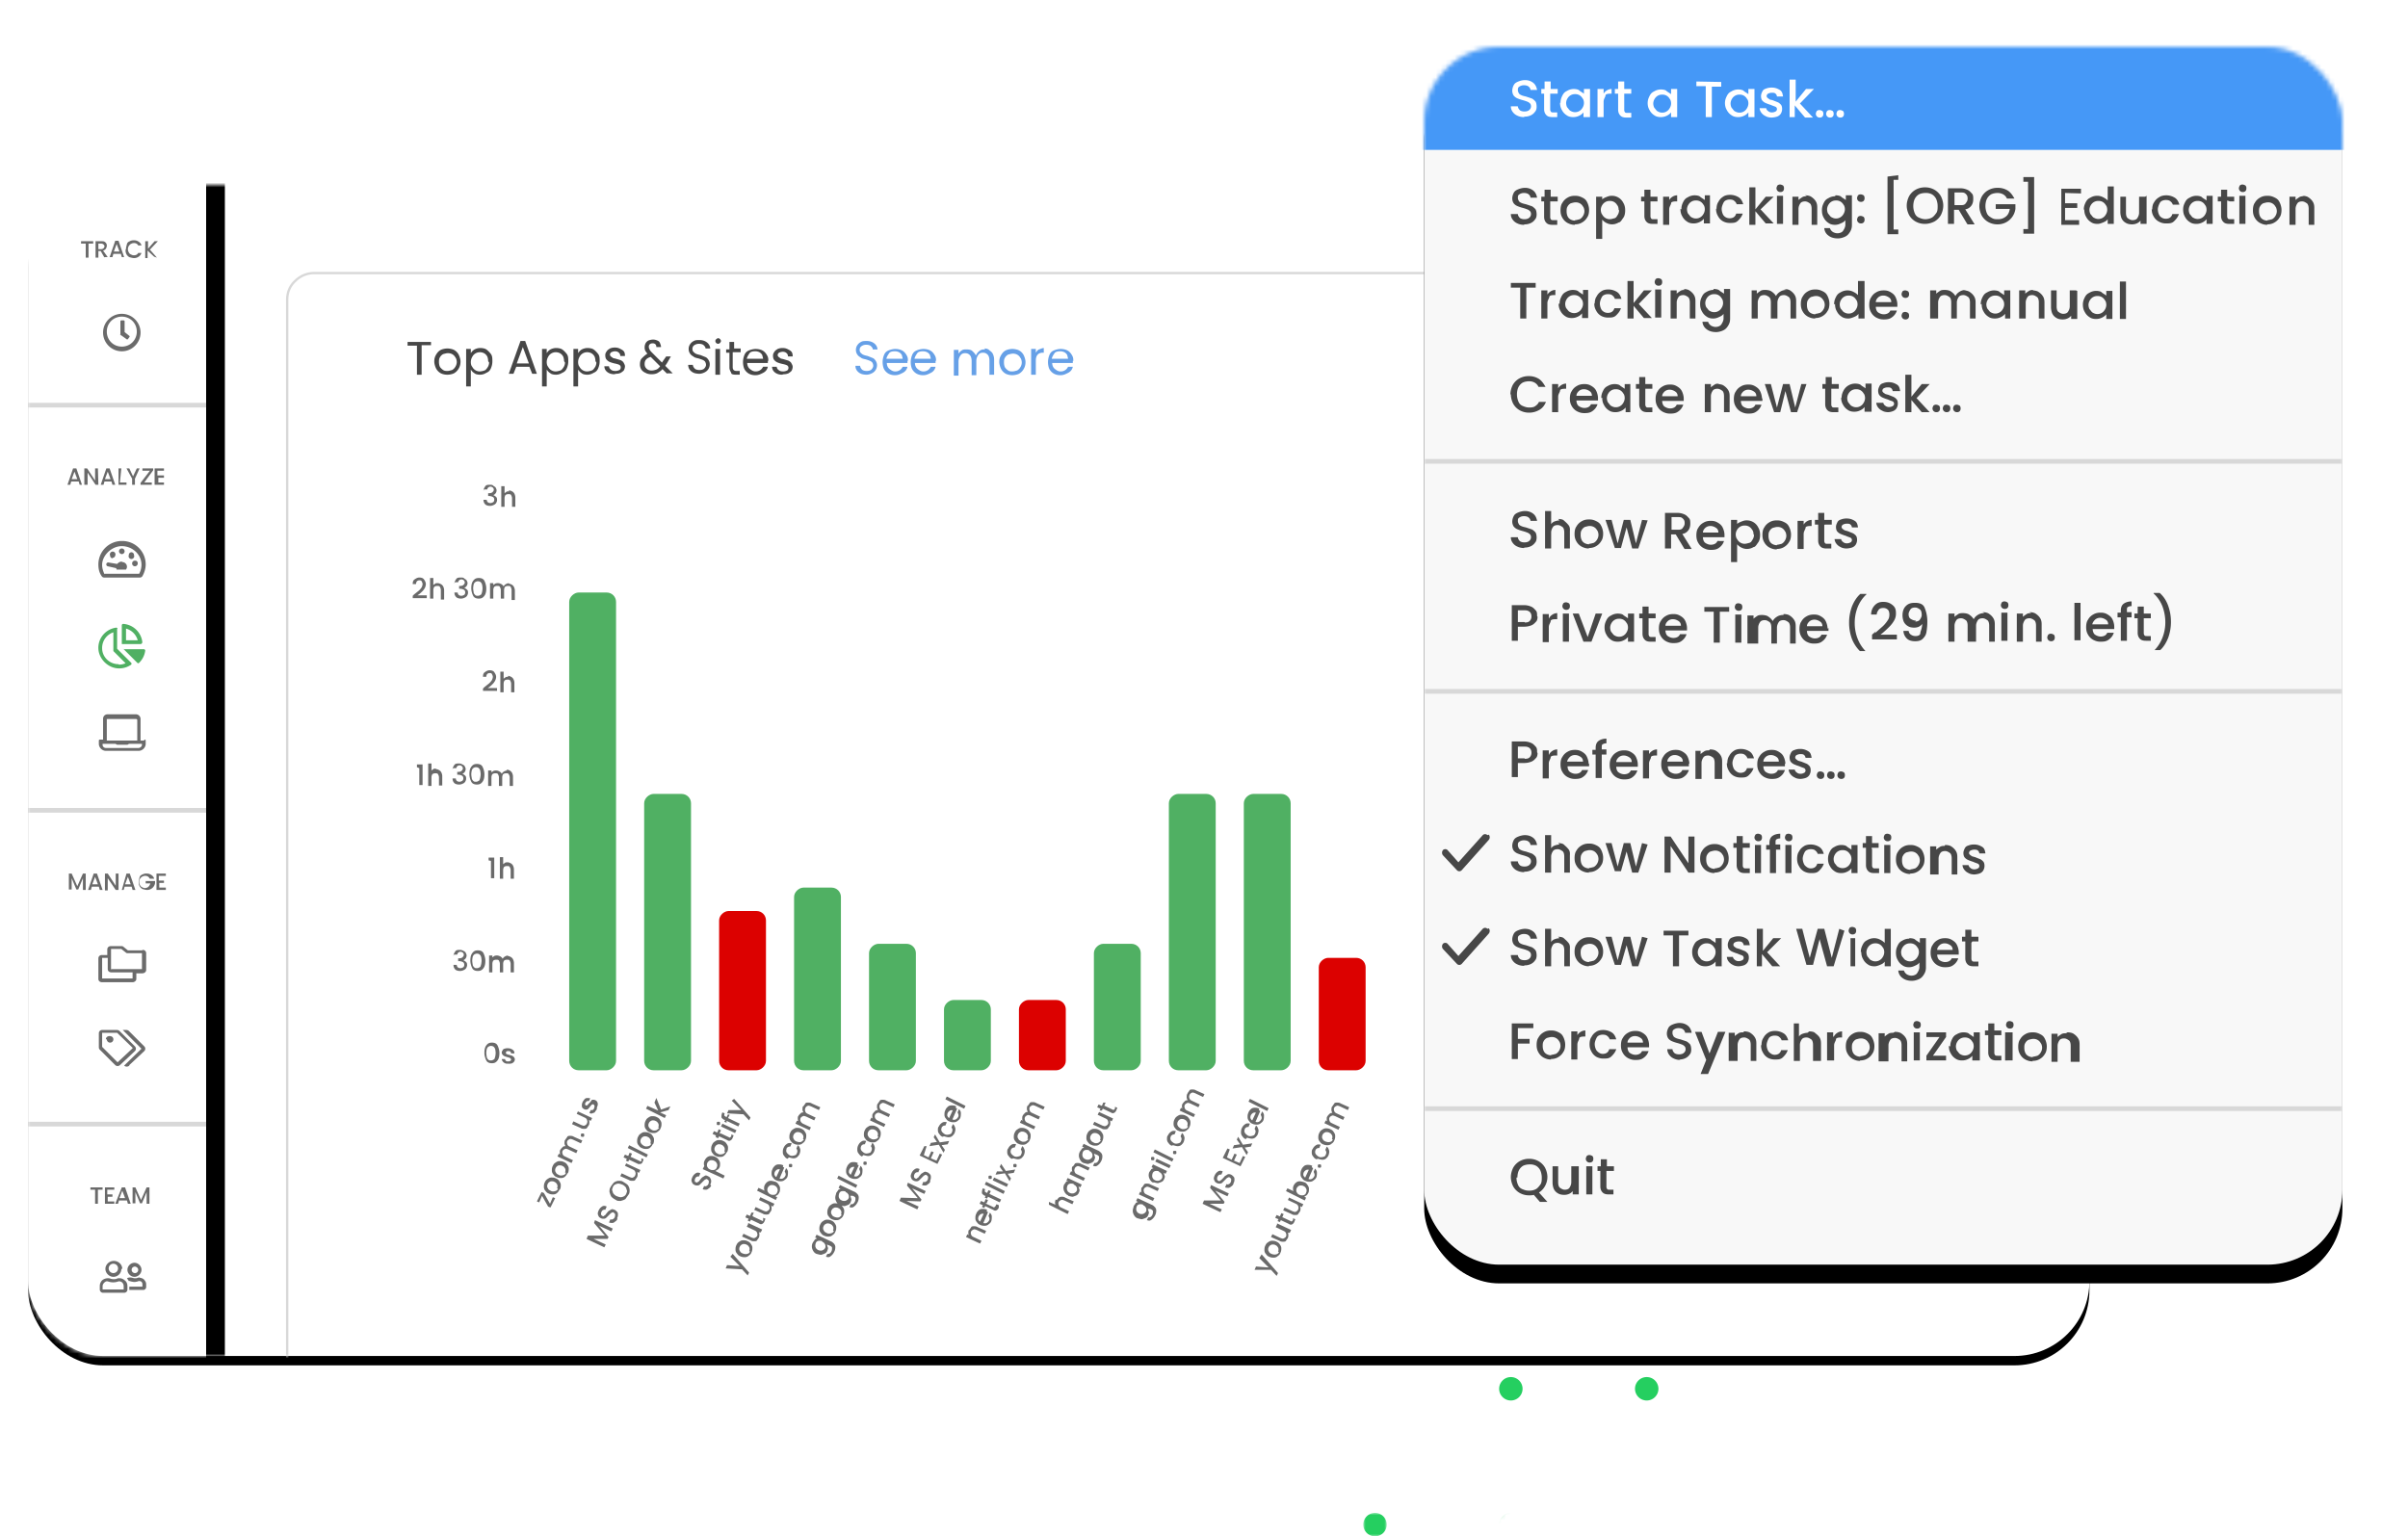 <svg xmlns="http://www.w3.org/2000/svg" xmlns:xlink="http://www.w3.org/1999/xlink" width="514" height="328" xmlns:v="https://vecta.io/nano"><style><![CDATA[.B{mask:url(#P)}.C{fill:#fff}.D{fill:#25cf60}.E{fill-rule:nonzero}.F{fill:#50b063}.G{fill:#6a6a6a}.H{fill:#dc0100}.I{fill:#474747}]]></style><defs><path id="A" d="M0 0h5v5H0z"/><path id="B" d="M-118.5 118.5h278v41h-278z"/><filter id="C" width="112.2%" height="182.9%" x="-6.5%" y="-31.7%"><feOffset dx="-1" dy="4" in="SourceAlpha"/><feGaussianBlur stdDeviation="5"/><feColorMatrix values="0 0 0 0 0 0 0 0 0 0 0 0 0 0 0 0 0 0 0.1 0"/></filter><filter id="D" width="123.5%" height="117.7%" x="-11.7%" y="-7.3%"><feMorphology in="SourceAlpha" operator="dilate" radius="2"/><feOffset dy="4"/><feGaussianBlur stdDeviation="5"/><feColorMatrix values="0 0 0 0 0 0 0 0 0 0 0 0 0 0 0 0 0 0 0.17 0"/></filter><filter id="E" width="104.5%" height="108%" x="-2.3%" y="-3.2%"><feMorphology in="SourceAlpha" operator="dilate" radius="1"/><feOffset dy="2"/><feGaussianBlur stdDeviation="2"/><feColorMatrix values="0 0 0 0 0 0 0 0 0 0 0 0 0 0 0 0 0 0 0.07 0"/></filter><rect id="F" width="440" height="250" rx="16"/><rect id="G" width="196" height="260" rx="16"/></defs><g fill="none" fill-rule="evenodd"><g transform="rotate(180 177 164)"><g transform="translate(0 58)"><mask id="H" class="C"><use xlink:href="#B" href="#A"/></mask><path d="M5 2.5a2.5 2.5 0 1 1-5 0 2.5 2.5 0 0 1 5 0" mask="url(#H)" class="D"/></g><g transform="translate(29 58)"><mask id="I" class="C"><use xlink:href="#G" href="#A"/></mask><path d="M5 2.5a2.5 2.5 0 1 1-5 0 2.5 2.5 0 0 1 5 0" mask="url(#I)" class="D"/></g><g transform="translate(58 58)"><mask id="J" class="C"><use xlink:href="#C" href="#A"/></mask><path d="M5 2.5a2.5 2.5 0 1 1-5 0 2.5 2.5 0 0 1 5 0" mask="url(#J)" class="D"/></g><path d="M5 31.5a2.5 2.5 0 1 1-5 0 2.5 2.5 0 0 1 5 0m29 0a2.5 2.5 0 1 1-5 0 2.5 2.5 0 0 1 5 0" class="D"/><g transform="translate(58 29)"><mask id="K" class="C"><use xlink:href="#D" href="#A"/></mask><path d="M5 2.5a2.5 2.5 0 1 1-5 0 2.5 2.5 0 0 1 5 0" mask="url(#K)" class="D"/></g><mask id="L" class="C"><use xlink:href="#E" href="#A"/></mask><path d="M5 2.5a2.5 2.5 0 1 1-5 0 2.5 2.5 0 0 1 5 0" mask="url(#L)" class="D"/><g transform="translate(29)"><mask id="M" class="C"><use xlink:href="#F" href="#A"/></mask><path d="M5 2.5a2.5 2.5 0 1 1-5 0 2.5 2.5 0 0 1 5 0" mask="url(#M)" class="D"/></g><g transform="translate(58)"><mask id="N" class="C"><use xlink:href="#A"/></mask><path d="M5 2.5a2.5 2.5 0 1 1-5 0 2.5 2.5 0 0 1 5 0" mask="url(#N)" class="D"/></g></g><g transform="translate(6 39.5)"><mask id="O" class="C"><use xlink:href="#F"/></mask><use xlink:href="#F" fill="#000" filter="url(#E)"/><use xlink:href="#F" class="C"/><path stroke="#d8d8d8" stroke-width=".5" d="M461 18.8c1.6 0 3 .6 4 1.7a5.7 5.7 0 0 1 1.7 4.1v237.8H55.3V24.5c0-1.6.6-3 1.7-4a5.7 5.7 0 0 1 4.1-1.7z" mask="url(#O)"/><g mask="url(#O)"><g transform="rotate(270 17.8 139.3)"><use xlink:href="#B" fill="#000" filter="url(#C)"/><use xlink:href="#B" class="C"/></g><path fill="#d8d8d8" d="M0 133h38v1H0zM0 200h38v1H0zM0 46.5h38v1H0z"/><g class="E G"><path d="M10.7 63.3H9.2L9 64h-.6l1.2-3.5h.7l1.2 3.5H11l-.2-.7zm-.2-.5l-.6-1.6-.6 1.6h1zM15 64h-.6l-1.7-2.6V64H12v-3.5h.6l1.7 2.6v-2.6h.6zm2.8-.7h-1.5l-.2.7h-.6l1.2-3.5h.7l1.2 3.5H18l-.2-.7zm-.2-.5l-.6-1.6-.6 1.6h1zm2 .7H21v.5h-1.7v-3.5h.6zm4.2-3l-1 2.2V64h-.6v-1.3L21 60.5h.6l.8 1.7.8-1.7zm1 3h1.6v.5H24v-.4l2-2.6h-1.6v-.5h2.3v.4zm2.8-2.5v1H29v.5h-1.2v1H29v.5h-2v-3.5h2v.5zm-15.3 86v3.5h-.6V148l-1 2.4h-.4l-1-2.4v2.4h-.6V147h.6l1.2 2.7 1.2-2.7zm2.8 2.8h-1.5l-.2.7h-.6L14 147h.7l1.2 3.5h-.6l-.2-.7zm-.2-.5l-.6-1.6-.6 1.6h1zm4.4 1.2h-.6L17 148v2.6h-.6V147h.6l1.7 2.6V147h.6zm2.8-.7h-1.5l-.2.7H20l1-3.5h.7l1.2 3.5h-.6l-.2-.7zm-.2-.5l-.6-1.6-.6 1.6h1zm4-1.3a.9.9 0 0 0-.4-.4 1.1 1.1 0 0 0-.6-.1c-.2 0-.4.1-.6.2s-.3.3-.4.4-.2.4-.2.7.1.5.2.7.2.3.4.4.4.2.6.2c.3 0 .6-.1.8-.3s.3-.4.4-.7h-1v-.5h2v.4a1.7 1.7 0 0 1-1.7 1.5c-.3 0-.6-.1-1-.2a1.7 1.7 0 0 1-.6-.6 1.8 1.8 0 0 1-.2-.9c0-.3.1-.6.2-1s.4-.5.6-.6a1.8 1.8 0 0 1 .9-.2c.4 0 .7.1 1 .3s.5.4.6.8H26zm2-.5v1H29v.5h-1v1h1.4v.5h-2V147h2v.5zm-12 66.5v.5h-1v3h-.6v-3h-1v-.5zm1 .5v1H18v.5h-1v1h1.4v.5h-2V214h2v.5zm4 2.3h-1.5l-.2.7h-.6L20 214h.7l1.2 3.5h-.6l-.2-.7zm-.2-.5l-.6-1.6-.6 1.6h1zm5.2-2.3v3.5h-.6V215l-1 2.4h-.4l-1-2.4v2.4h-.6V214h.6l1.2 2.7 1.2-2.7zm-12-202v.5h-1v3h-.6v-3h-1V12zm2.4 3.5l-.8-1.4H15v1.4h-.6V12h1.2c.3 0 .5 0 .7.1a1 1 0 0 1 .4.4c.1.2.1.3.1.5s-.1.4-.2.6a1 1 0 0 1-.6.4l1 1.4h-.7zM15 13.7h.6c.2 0 .4-.1.5-.2a.6.6 0 0 0 .2-.4c0-.2-.1-.3-.2-.4s-.3-.2-.5-.2H15v1.2zm4.7 1h-1.5l-.2.7h-.6l1.2-3.5h.7l1.2 3.5H20l-.2-.7zm-.2-.5l-.6-1.6-.6 1.6h1zm1.4-.6c0-.3.1-.6.2-1s.4-.5.6-.6a1.8 1.8 0 0 1 .9-.2c.4 0 .7.1 1 .3s.5.4.6.8h-.7a.9.9 0 0 0-.4-.4 1.1 1.1 0 0 0-.6-.1c-.2 0-.4.1-.6.2s-.3.3-.4.4a1.4 1.4 0 0 0-.2.7c0 .3.1.5.2.7s.2.3.4.4.4.2.6.2.4 0 .6-.1a.9.9 0 0 0 .4-.4h.7c-.1.3-.3.6-.6.8s-.6.3-1 .3c-.3 0-.6-.1-1-.2a1.7 1.7 0 0 1-.6-.6 1.8 1.8 0 0 1-.2-.9zm6 1.7L25.5 14v1.6H25V12h.6v1.6L27 12h.7L26 13.8l1.5 1.7z"/></g><path fill="#6b6b6b" d="M20 76a5 5 0 0 0-5 5c0 1 .2 1.8.7 2.5a.6.6 0 0 0 .5.3h7.7a.6.6 0 0 0 .5-.3c.4-.7.7-1.6.7-2.5a5 5 0 0 0-5-5zm0 2.8a.6.6 0 0 0 .6-.6.6.6 0 0 0-.6-.6.6.6 0 0 0-.6.6c0 .3.3.6.6.6zm-2 .8a.6.6 0 0 0 .6-.5.6.6 0 1 0-1.1 0c0 .3.2.6.6.6zm2 .8c-.4 0-.7.2-1 .5l-1.8-.3a.4.4 0 1 0-.2.8l1.8.4c0 .1.1.2.1.3h2c.1-.2.2-.3.2-.6 0-.6-.5-1-1-1zm2.8 1a.6.6 0 0 1-.6-.6c0-.3.2-.6.6-.6s.6.2.6.6a.6.6 0 0 1-.6.6zm-.8-3c.3 0 .6.2.6.6a.6.6 0 1 1-1.1 0c0-.3.2-.6.6-.6zM16.3 83h7.4a4.1 4.1 0 0 0 .5-1.9c0-2.3-2-4-4.2-4s-4.2 2-4.2 4c0 .7.2 1.3.5 2zm8.4 35.6H24V114a1 1 0 0 0-1-1h-6c-.6 0-1 .4-1 1v4.4h-.7c-.1 0-.2.1-.2.2v.7c0 .8.7 1.5 1.5 1.5h7c.8 0 1.5-.7 1.5-1.5v-.7a.2.2 0 0 0-.2-.2zm-8-4.4a.3.3 0 0 1 .3-.2h6a.3.3 0 0 1 .3.2v4.4h-6.5V114zm6.8 6c.4 0 .8-.3.8-.7v-.2h-2.8a.5.5 0 0 1-.4.2h-2a.5.5 0 0 1-.4-.2h-2.8v.2c0 .4.3.7.8.7h7zm.8 43.2h-3l-1-.8a.5.5 0 0 0-.4-.1h-2.3a.7.7 0 0 0-.7.7v1.2h-1.2a.7.7 0 0 0-.7.7v4.4c0 .4.3.7.8.7h6.5c.4 0 .8-.3.8-.7v-1.2h1.3c.4 0 .8-.3.8-.7V164a.7.7 0 0 0-.7-.7zm-2 6h-6.5V165H17v2.4c0 .4.3.7.8.7h4.5v1.2zm-4.5-2h6.5V164h-3a.5.5 0 0 1-.4-.1l-1-.8h-2.2v4.4z"/><path d="M24.4 97.8a4.4 4.4 0 0 0-4.1-4.1.3.3 0 0 0-.3.3v4h4c.2 0 .3-.1.3-.3zm-3.5-.6v-2.5a3.6 3.6 0 0 1 2.5 2.5H21zM19 94.7V99l3 3c.1.1.1.3 0 .4a4.4 4.4 0 0 1-2.5.8h-.1c-2.3 0-4.3-2-4.4-4.2-.1-2.3 1.6-4.2 3.8-4.5a.3.3 0 0 1 .3.3zm.3 7.6h0c-2 0-3.5-1.6-3.5-3.4a3.5 3.5 0 0 1 2.4-3.4v4l.3.3 2.3 2.3a3.5 3.5 0 0 1-1.4.3zm1-3.2h4.4c.2 0 .3.2.3.3a4.4 4.4 0 0 1-1.3 2.6.3.3 0 0 1-.2.1.3.3 0 0 1-.2-.1l-3-3z" class="F"/><path fill="#6b6b6b" d="M20 27.5c-2.2 0-4 1.8-4 4s1.8 4 4 4 4-1.8 4-4-1.8-4-4-4zm0 7c-1.8 0-3.2-1.4-3.2-3.2s1.4-3.2 3.2-3.2 3.2 1.4 3.2 3.2-1.4 3.2-3.2 3.2zm-.4-2.6l1.4 1a.2.2 0 0 0 .3 0l.3-.4a.2.2 0 0 0 0-.3l-1-.8v-2.3a.2.2 0 0 0-.2-.2h-.5a.2.2 0 0 0-.2.2V32c0 .1 0 .1.1.2zm0 156l3.2-3a.7.7 0 0 0 0-1l-3.3-3.3a.8.8 0 0 0-.5-.2h-3.2c-.4 0-.7.3-.7.7v3a.7.7 0 0 0 .2.5l3.3 3.3a.8.8 0 0 0 .5.2.8.8 0 0 0 .5-.2zm2 0l3.2-3a.7.7 0 0 0 0-1l-3.3-3.3a.8.8 0 0 0-.5-.2h-.8l4 4-3.7 3.6h0a.8.8 0 0 0 1.1 0zm.7-3.7L19 181h-3.2v3l3.3 3.3 3.2-3zm-5.7-1.8c0-.4.3-.7.8-.7s.8.3.8.7a.7.7 0 0 1-.7.7.7.7 0 0 1-.7-.7zm3.3 49c0 1-.8 1.7-1.7 1.7s-1.7-.8-1.7-1.7.8-1.7 1.8-1.7 1.8.8 1.8 1.7zm2.8 1.7c.8 0 1.5-.7 1.5-1.5s-.7-1.5-1.5-1.5-1.5.7-1.5 1.5.7 1.5 1.5 1.5zm0-2.2c.4 0 .8.3.8.7s-.3.7-.7.7a.7.7 0 0 1-.7-.7c0-.4.3-.7.8-.7zm-3.8 2.6c.2-.1.4-.1.6-.1.6 0 1 .3 1.4.7.2.3.3.6.3 1v.7c0 .4-.3.7-.7.7h-4.5a.7.7 0 0 1-.7-.7v-.7c0-.4.1-.7.3-1 .3-.5 1-.7 1.4-.7.2 0 .4 0 .6.1a2.4 2.4 0 0 0 1.4 0zm-3 2.3v-.7c0-.4.3-.8.7-1a.7.7 0 0 1 .5 0 3.2 3.2 0 0 0 2.1 0 .7.7 0 0 1 .5 0c.4.1.7.5.7 1v.7h-4.5zm2.3-5.5a1 1 0 0 1 1 1 1 1 0 0 1-1 1 1 1 0 0 1-1-1 1 1 0 0 1 1-1zm5.5 3c.5 0 1 .2 1.2.6.2.2.3.5.3.8v.6c0 .3-.3.6-.6.6h-3c0-.1 0-.2 0-.2v-.5h2.8v-.5a.7.7 0 0 0-.1-.4c-.1-.2-.3-.3-.6-.3-.1 0-.2 0-.3.1-.2 0-.4.1-.7.1s-.6-.1-.7-.1c-.1 0-.2-.1-.3-.1a.8.8 0 0 0-.2 0 2.3 2.3 0 0 0-.2-.3 2.1 2.1 0 0 0-.2-.3 1.5 1.5 0 0 1 1.1-.1c.1 0 .3.1.6.1s.4 0 .6-.1c.1 0 .3-.1.5-.1z"/></g></g><g class="F"><rect width="102" height="10" x="-39" y="46" rx="2" transform="matrix(0 -1 1 0 75.5 189.5)"/><rect width="59" height="10" x="-1.5" y="67.5" rx="2" transform="matrix(0 -1 1 0 70 227)"/></g><rect width="34" height="10" x="27" y="80" rx="2" transform="matrix(0 -1 1 0 73.5 255.5)" class="H"/><g class="F"><rect width="39" height="10" x="40.5" y="77.5" rx="2" transform="matrix(0 -1 1 0 92 269)"/><rect width="27" height="10" x="62.5" y="83.5" rx="2" transform="matrix(0 -1 1 0 102 291)"/><rect width="27" height="10" x="110.5" y="83.5" rx="2" transform="matrix(0 -1 1 0 150 339)"/><rect width="15" height="10" x="84.5" y="89.5" rx="2" transform="matrix(0 -1 1 0 112 313)"/></g><rect width="15" height="10" x="100.5" y="89.5" rx="2" transform="matrix(0 -1 1 0 128 329)" class="H"/><g class="E G"><path d="M117.4 257l.6-1.4.5.2-1 2-.5-.2-1.3-2.3-.6 1.4-.5-.2 1-2 .5.2zm2-3c-.1.3-.3.5-.5.7s-.5.3-.8.3-.6 0-1-.2c-.3-.1-.5-.3-.7-.6-.2-.2-.3-.5-.3-.8s0-.6.2-1 .3-.5.6-.7.5-.3.8-.3.6 0 1 .2.5.3.7.6.3.5.3.8 0 .6-.2 1zm-.5-.3c.1-.2.1-.3.1-.5s-.1-.4-.2-.5c-.1-.2-.3-.3-.5-.4s-.4-.1-.6-.1-.3.1-.5.2a1 1 0 0 0-.3.4c-.1.2-.1.3-.1.5s.1.3.2.5.3.3.5.4c.3.2.6.2 1 .1s.5-.3.6-.5zm2.2-3.2c-.1.3-.3.5-.5.7s-.5.3-.8.3-.6 0-1-.2c-.3-.1-.5-.3-.7-.6-.2-.2-.3-.5-.3-.8s0-.6.2-1 .3-.5.6-.7.5-.3.8-.3.6 0 1 .2.5.3.7.6.3.5.3.8 0 .6-.2 1zm-.5-.2c.1-.2.1-.3.1-.5s-.1-.4-.2-.5c-.1-.2-.3-.3-.5-.4s-.4-.1-.6-.1-.4.1-.5.2a1 1 0 0 0-.3.4c-.1.2-.1.3-.1.5s.1.3.2.5.3.3.5.4c.3.2.6.2 1 .1s.5-.3.6-.5zm.1-7c.1-.2.3-.4.4-.6s.4-.2.6-.2.5 0 .8.2l1.8.8-.3.6-1.7-.8c-.3-.1-.5-.2-.7-.1s-.4.2-.5.4-.1.4 0 .7.3.4.5.5l1.7.8-.3.6-1.7-.8c-.3-.1-.5-.2-.7-.1s-.4.2-.5.4-.1.4 0 .7.3.4.5.5l1.7.8-.3.6-3-1.4.3-.6.3.2c-.1-.2-.1-.3-.1-.5s0-.4.1-.5c.1-.2.3-.4.5-.6s.4-.2.6-.2c-.1-.2-.2-.4-.2-.6s0-.5.1-.7zm4-.8c0 .1-.1.2-.2.2h-.3c-.1 0-.2-.1-.2-.2v-.3c0-.1.1-.2.2-.2h.3c.1 0 .2.1.2.2v.3zm-1.3-5.2l3 1.4-.3.6-.4-.2c.1.2.1.3.1.5s0 .4-.1.6-.3.4-.4.6-.4.2-.6.2c-.3 0-.5 0-.8-.2l-1.8-.8.3-.6 1.7.8c.3.1.5.2.7.1s.4-.2.5-.5.1-.4 0-.7-.3-.4-.5-.5l-1.7-.8.3-.6zm4-.5c-.1.2-.3.4-.4.6s-.4.2-.6.3-.4 0-.6-.1l.3-.6h.4c.1-.1.3-.2.3-.4.1-.2.1-.3.1-.5 0-.1-.1-.2-.2-.3s-.2 0-.3 0c-.2.1-.3.3-.4.4l-.4.5c-.1.1-.3.2-.4.2s-.4 0-.5-.1c-.2-.1-.3-.2-.4-.3-.1-.2-.1-.4-.1-.6s.1-.5.2-.7c.2-.3.4-.6.6-.7s.6-.1 1 0l-.3.6c-.1-.1-.3 0-.4 0s-.2.2-.3.3-.1.3-.1.4.1.2.2.2h.2s.2-.1.2-.2l.3-.3c.2-.2.3-.3.4-.5s.3-.2.4-.2.3 0 .5.1.3.2.4.4.1.3.1.5-.1.4-.2.7zm-.4 23.7l3.8 1.8-.3.6-2.6-1.2 2 2.4-.2.4h-3l2.6 1.2-.3.6-3.8-1.8.3-.7h3.6l-2.3-2.7zm4.8-.3c-.1.3-.3.5-.5.6-.2.2-.4.3-.6.3s-.4 0-.7-.1l.3-.7c.2.1.3.1.5 0s.3-.2.4-.4.1-.4.1-.6-.2-.3-.3-.4-.2-.1-.4 0-.2.1-.3.2l-.4.4-.5.5c-.1.1-.3.2-.5.2s-.4 0-.6-.1-.4-.2-.5-.4-.2-.4-.2-.6.1-.5.2-.7c.2-.4.4-.6.7-.8s.6-.2 1 0l-.3.7c-.1-.1-.3 0-.4 0-.2.1-.3.2-.4.4s-.1.3-.1.5.1.3.3.4c.1.1.2.1.3 0s.2-.1.3-.2l.3-.4c.2-.2.3-.4.5-.5s.3-.2.5-.3.4 0 .7.1c.2.1.3.2.5.4s.2.4.2.6 0 .5-.2.8zm2.4-5.2l-.7 1c-.3.2-.7.3-1 .4-.4 0-.8 0-1-.2-.4-.2-.7-.4-1-.7-.2-.3-.3-.7-.4-1 0-.4 0-.7.2-1 .2-.4.4-.6.7-1a2 2 0 0 1 1-.4c.4 0 .7 0 1 .2s.7.4 1 .7a2 2 0 0 1 .4 1c0 .4 0 .7-.2 1zm-.5-.2c.1-.3.2-.5.1-.7s-.1-.5-.3-.7-.4-.4-.7-.5-.5-.2-.8-.2-.5.1-.7.2-.4.3-.5.6-.2.5-.1.7.1.5.3.7.4.4.7.5.5.2.8.2.5-.1.7-.2.4-.3.5-.6zm0-6.4l3 1.4-.3.6-.4-.2c.1.2.1.3.1.5s0 .4-.1.6-.3.4-.4.6-.4.2-.6.2c-.3 0-.5 0-.8-.2l-1.8-.8.3-.6 1.7.8c.3.1.5.2.7.1s.4-.2.5-.5.1-.4 0-.7-.3-.4-.5-.5l-1.7-.8.3-.6zm1.2-1.3l1.7.8c.1.1.2.1.3 0v-.2-.4l.5.2-.2.5c-.1.3-.3.5-.5.5s-.4.1-.7-.1l-1.7-.8-.2.4-.5-.2.2-.4-.7-.3.3-.6.7.3.3-.7.5.2-.3.7zm-.6-2.6l4 2-.3.6-4-2zm5-.2c-.1.3-.3.5-.5.7s-.5.3-.8.3-.6 0-1-.2c-.3-.1-.5-.3-.7-.6-.2-.2-.3-.5-.3-.8s0-.6.2-1 .3-.5.6-.7.5-.3.8-.3.6 0 1 .2.5.3.7.6.3.5.3.8 0 .6-.2 1zm-.5-.2c.1-.2.1-.3.1-.5s-.1-.4-.2-.5c-.1-.2-.3-.3-.5-.4s-.4-.1-.6-.1-.3.1-.5.2a1 1 0 0 0-.3.4c-.1.2-.1.3-.1.5s.1.3.2.5c.1.1.3.3.5.4.3.2.6.2 1 .1s.5-.3.6-.5zm2.2-3.2c-.1.3-.3.5-.6.7-.2.2-.5.3-.8.3s-.6 0-1-.2c-.3-.1-.5-.3-.7-.6-.2-.2-.3-.5-.3-.8s0-.6.2-1 .3-.5.6-.7.5-.3.8-.3.6 0 1 .2.5.3.7.6.3.5.3.8 0 .6-.2 1zm-.5-.2c.1-.2.1-.3.1-.5s-.1-.4-.2-.5c-.1-.2-.3-.3-.5-.4s-.4-.1-.6-.1-.3.1-.5.2a1 1 0 0 0-.3.4c-.1.2-.1.3-.1.5s.1.3.2.5c.1.1.3.3.5.4.3.2.6.2 1 .1.2-.1.4-.3.6-.5zm.6-3.8l2-.7-.4.8-1.8.5 1.3.6-.3.6-4-2 .3-.6 2.3 1-.8-1.7.4-1zm52.7 15.6l3.8 1.8-.3.6-2.6-1.2 2 2.4-.2.4-3-.1 2.6 1.2-.3.6-3.8-1.8.3-.7 3.6.1-2.3-2.7zm4.8-.3c-.1.3-.3.5-.5.6-.2.2-.4.3-.6.3s-.4 0-.7-.1l.3-.7c.2.1.3.1.5 0s.3-.2.4-.4.1-.4.1-.6-.2-.3-.3-.4-.2-.1-.4 0-.2.1-.3.2l-.4.4-.5.5c-.1.1-.3.2-.5.2s-.4 0-.6-.1-.4-.2-.5-.4-.2-.4-.2-.6.1-.5.2-.7c.2-.4.4-.6.7-.8s.6-.2 1 0l-.3.7c-.1-.1-.3 0-.4 0-.2.1-.3.2-.4.4s-.1.3-.1.5.1.3.3.4c.1.1.2.1.3 0s.2-.1.3-.2l.3-.4c.2-.2.3-.4.5-.5s.3-.2.5-.3.4 0 .7.1c.2.1.3.2.5.4s.2.4.2.6 0 .5-.2.8zm-1.4-5.6l1 .5.6-1.3.5.2-.6 1.3 1.2.5.7-1.5.5.2-1 2-3.8-1.8 1-2h.5zm3.4-2.7l2-.3-.3.7-1.3.2.7 1-.3.6-1-1.7-2 .3.3-.7 1.3-.2-.7-1 .3-.6zm.6-1.2c-.3-.1-.5-.3-.7-.6-.2-.2-.3-.5-.3-.8s0-.6.2-.8c.2-.4.4-.6.7-.8s.6-.2 1-.1l-.3.7c-.2 0-.3 0-.5.1-.1.1-.3.2-.3.4-.1.2-.1.5 0 .7s.3.4.6.6.6.2 1 .1.5-.2.6-.5c.2-.4.1-.7-.1-1l.3-.7c.3.2.4.5.5.8s0 .7-.1 1-.3.5-.5.7-.5.3-.8.3-.6-.1-1-.2zm2.8-6.2c.1.1.2.1.3.2l-1 2.3c.2.1.5.1.7 0s.4-.3.5-.5c.2-.3.1-.6-.1-1l.3-.7c.2.2.4.5.4.8s0 .7-.1 1-.3.5-.6.7c-.2.2-.5.3-.8.3s-.6 0-1-.2c-.3-.1-.5-.3-.7-.6-.2-.2-.3-.5-.3-.8s0-.6.2-1c.1-.3.3-.5.5-.7s.5-.3.8-.3.6 0 1 .2zm-.5.6c-.2-.1-.5-.1-.7 0s-.4.3-.5.5-.1.4-.1.6c.1.2.2.4.4.5l.8-1.7zm-1.4-3l4 2-.3.6-4-2zm-45.7 33.6l3.5 4-.3.6-1.2-1.3-3.5-.2.3-.7 2.7.2-2-2zm4-.3c-.1.3-.3.5-.6.7-.2.2-.5.3-.8.3s-.6 0-1-.2c-.3-.1-.5-.3-.7-.6-.2-.2-.3-.5-.3-.8s0-.6.2-1 .3-.5.6-.7.5-.3.8-.3.6 0 1 .2.5.3.7.6.3.5.3.8 0 .6-.2 1zm-.5-.3c.1-.2.1-.3.1-.5s-.1-.4-.2-.5c-.1-.2-.3-.3-.5-.4s-.4-.1-.6-.1-.3.1-.5.2a1 1 0 0 0-.3.4c-.1.2-.1.3-.1.5s.1.3.2.5.3.3.5.4c.3.1.6.2 1 .1s.5-.3.6-.5zm-.2-6l3 1.4-.3.6h-.4c.1.2.1.3.1.5s0 .4-.1.6-.3.4-.4.6-.4.2-.6.2c-.3 0-.5 0-.8-.2l-1.8-.8.3-.6 1.7.8c.3.1.5.2.7.1s.4-.2.5-.4.1-.4 0-.7-.3-.4-.5-.5l-1.7-.8.3-.6zm1.2-1.3l1.7.8c.1.1.2.1.3 0v-.2-.4l.5.2-.2.5c-.1.3-.3.5-.5.6s-.4.1-.7-.1l-1.7-.8-.2.4-.5-.2.2-.4-.7-.3.3-.6.7.3.3-.7h.5l-.3.7zm1.4-4.2l3 1.4-.3.6-.4-.2c.1.2.1.3.1.5s0 .4-.1.6-.3.4-.4.6-.4.2-.6.2c-.3 0-.5 0-.8-.2l-1.8-.8.3-.6 1.7.8c.3.1.5.2.7.1s.4-.2.5-.4.1-.4 0-.7-.3-.4-.5-.5l-1.7-.8.3-.6zm1-1.2c-.1-.2-.2-.4-.2-.6s0-.5.1-.7c.2-.5.7-1 1.3-1 .3 0 .6.1 1 .2.3.1.5.3.7.6s.3.5.3.8 0 .6-.1.8-.2.4-.4.6c-.2.1-.3.2-.5.3l.4.2-.3.6-4-2 .3-.6 1.5.7zm2-1.3c-.2-.1-.4-.1-.6-.1s-.4.1-.5.2a1 1 0 0 0-.4.9c0 .2.1.4.2.5.1.2.3.3.5.4s.4.1.6.1c.4 0 .7-.2.8-.6.1-.2.1-.3.1-.5a1 1 0 0 0-.2-.5c-.1-.2-.3-.3-.5-.4zm1.8-4c.1.1.2.1.3.2l-1 2.3c.2.1.5.1.7 0s.4-.3.5-.5c.2-.3.1-.6-.1-1l.3-.7c.2.2.4.5.4.8s0 .7-.1 1-.3.5-.6.7c-.2.2-.5.3-.8.3s-.6 0-1-.2c-.3-.1-.5-.3-.7-.6-.2-.2-.3-.5-.3-.8s0-.6.2-1c.1-.3.3-.5.5-.7s.5-.3.8-.3.6 0 1 .2zm-.5.6c-.2-.1-.5-.1-.7 0s-.4.3-.5.5-.1.4-.1.6c.1.2.2.4.4.5l.8-1.7zm2.5-.7c0 .1-.1.2-.2.2h-.3c-.1 0-.2-.1-.2-.2v-.3c0-.1.1-.2.2-.2h.3c.1 0 .2.1.2.2v.3zm-1-1.6c-.3-.1-.5-.3-.7-.6-.2-.2-.3-.5-.3-.8s0-.6.2-1 .4-.6.7-.8.6-.2 1-.1l-.3.7c-.2 0-.3 0-.5.1s-.3.2-.3.4c-.1.2-.1.5 0 .7s.3.4.6.6.6.2 1 .1.5-.2.6-.5c.2-.4.1-.7-.1-1l.3-.7c.3.2.4.5.5.8s0 .7-.1 1-.3.5-.5.7-.5.3-.8.3-.6-.1-1-.2zm3.8-4c-.1.3-.3.5-.6.7-.2.2-.5.3-.8.3s-.6 0-1-.2c-.3-.1-.5-.3-.7-.6-.2-.2-.3-.5-.3-.8s0-.6.2-1 .3-.5.6-.7.5-.3.8-.3.6 0 1 .2.5.3.7.6.3.5.3.8 0 .6-.2 1zm-.5-.2c.1-.2.1-.3.1-.5s-.1-.4-.2-.5c-.1-.2-.3-.3-.5-.4s-.4-.1-.6-.1-.3.1-.5.2a1 1 0 0 0-.3.4c-.1.2-.1.3-.1.5s.1.3.2.5.3.3.5.4c.3.1.6.2 1 .1.2-.1.4-.3.6-.5zm.1-7c.1-.2.3-.4.4-.6s.4-.2.6-.2.5 0 .8.2l1.8.8-.3.6-1.7-.8c-.3-.1-.5-.2-.7-.1s-.4.2-.5.5-.1.4 0 .7.3.4.5.5l1.7.8-.3.6-1.7-.8c-.3-.1-.5-.2-.7-.1s-.4.2-.5.4-.1.5 0 .7.3.4.5.5l1.7.8-.3.6-3-1.4.3-.6h.3c-.1-.2-.1-.3-.1-.5s0-.4.1-.5c.1-.2.3-.4.5-.6s.4-.2.6-.2c-.1-.2-.2-.4-.2-.6s0-.5.1-.7z"/><path d="M173.5 265.3c.1-.2.3-.4.4-.6s.4-.2.5-.3l-.4-.2.3-.6 3 1.4c.3.1.5.3.7.5s.3.5.3.7 0 .6-.2 1-.4.7-.8 1-.6.2-1 .1l.3-.6c.2 0 .4 0 .5-.1.2-.1.3-.3.4-.5s.1-.5.1-.7-.3-.4-.6-.5l-.5-.2c.1.2.1.4.2.6s0 .4-.1.7-.3.5-.5.6-.5.2-.8.3c-.3 0-.6-.1-1-.2-.3-.1-.5-.3-.7-.6-.3-.5-.4-1-.2-1.6zm2-.3c-.2-.1-.4-.1-.6-.1-.4 0-.7.2-.8.6s-.1.7.1 1c.1.2.3.3.5.4s.4.1.6.1a1 1 0 0 0 .5-.2c.2-.1.4-.4.4-.6s0-.5-.2-.7c-.1-.2-.3-.3-.5-.4zm2.8-2c-.1.3-.3.5-.6.7-.2.2-.5.3-.8.3s-.6 0-1-.2c-.3-.1-.5-.3-.7-.6-.2-.2-.3-.5-.3-.8s0-.6.2-1 .3-.5.6-.7.5-.3.8-.3.6 0 1 .2.5.3.7.6.3.5.3.8 0 .6-.2 1zm-.5-.3c.1-.2.1-.3.1-.5s-.1-.4-.2-.5c-.1-.2-.3-.3-.5-.4s-.4-.1-.6-.1-.3.1-.5.2a1 1 0 0 0-.3.4c-.1.2-.1.3-.1.5s.1.3.2.5.3.3.5.4c.3.2.6.2 1 .1s.5-.3.6-.5zm2.2-3.2c-.1.3-.3.5-.6.7-.2.2-.5.3-.8.3s-.6 0-1-.2c-.3-.1-.5-.3-.7-.6-.2-.2-.3-.5-.3-.8s0-.6.2-1 .3-.5.6-.7.5-.3.8-.3.6 0 1 .2.5.3.7.6.3.5.3.8 0 .6-.2 1zm-.5-.2c.1-.2.1-.3.1-.5s-.1-.4-.2-.5c-.1-.2-.3-.3-.5-.4s-.4-.1-.6-.1-.3.1-.5.2a1 1 0 0 0-.3.4c-.1.2-.1.3-.1.5s.1.3.2.5.3.3.5.4c.3.1.6.2 1 .1.2-.1.4-.3.6-.5zm-1-4.6c.1-.2.3-.4.4-.6s.4-.2.5-.3l-.4-.2.3-.6 3 1.4c.3.1.5.3.7.5s.3.5.3.7 0 .6-.2 1-.4.7-.8 1-.6.2-1 .1l.3-.6c.2 0 .4 0 .5-.1.2-.1.3-.3.4-.5s.1-.5.1-.7-.3-.4-.6-.5h-.5c.1.2.1.4.2.6s0 .4-.1.7-.3.5-.5.6-.5.2-.8.3c-.3 0-.6-.1-1-.2-.3-.1-.5-.3-.7-.6-.3-.5-.4-1-.2-1.6zm2-.3c-.2-.1-.4-.1-.6-.1-.4 0-.7.2-.8.6s-.1.7.1 1c.1.2.3.3.5.4s.4.1.6.1a1 1 0 0 0 .5-.2c.2-.1.4-.4.4-.6s0-.5-.2-.7c-.1-.2-.3-.3-.5-.4zM179 251l4 2-.3.6-4-2zm4-2.4c.1.1.2.1.3.2l-1 2.3c.2.1.5.1.7 0s.4-.3.5-.5c.2-.3.1-.6-.1-1l.3-.7c.2.2.4.5.4.8s0 .7-.1 1-.3.5-.6.7c-.2.2-.5.3-.8.3s-.6 0-1-.2c-.3-.1-.5-.3-.7-.6-.2-.2-.3-.5-.3-.8s0-.6.2-1c.1-.3.3-.5.5-.7s.5-.3.8-.3.6 0 1 .2zm-.5.6c-.2-.1-.5-.1-.7 0s-.4.3-.5.5-.1.4-.1.6c.1.2.2.4.4.5l.8-1.7zm2.5-.7c0 .1-.1.2-.2.2h-.3c-.1 0-.2-.1-.2-.2v-.3c0-.1.1-.2.2-.2h.3c.1 0 .2.1.2.2v.3zm-1-1.6c-.3-.1-.5-.3-.7-.6-.2-.2-.3-.5-.3-.8s0-.6.2-1 .4-.6.7-.8.6-.2 1-.1l-.3.7c-.2 0-.3 0-.5.1-.1.1-.3.2-.3.4-.1.2-.1.5 0 .7s.3.4.6.6.6.2 1 .1.5-.2.6-.5c.2-.4.1-.7-.1-1l.3-.7c.3.2.4.5.5.8s0 .7-.1 1-.3.5-.5.7-.5.3-.8.3-.6-.1-1-.2zm3.8-4c-.1.3-.3.5-.6.7-.2.2-.5.3-.8.3s-.6 0-1-.2c-.3-.1-.5-.3-.7-.6-.2-.2-.3-.5-.3-.8s0-.6.2-1 .3-.5.6-.7.5-.3.8-.3.6 0 1 .2.5.3.7.6.3.5.3.8 0 .6-.2 1zm-.5-.3c.1-.2.1-.3.1-.5s-.1-.4-.2-.5c-.1-.2-.3-.3-.5-.4s-.4-.1-.6-.1-.3.1-.5.2a1 1 0 0 0-.3.4c-.1.2-.1.3-.1.5s.1.3.2.5.3.3.5.4c.3.2.6.2 1 .1s.5-.3.6-.5zm.1-7c.1-.2.3-.4.4-.6s.4-.2.6-.2.5 0 .8.2l1.8.8-.3.6-1.7-.8c-.3-.1-.5-.2-.7-.1s-.4.2-.5.4-.1.4 0 .7.3.4.5.5l1.7.8-.3.6-1.7-.8c-.3-.1-.5-.2-.7-.1s-.4.2-.5.4-.1.5 0 .7.3.4.5.5l1.7.8-.3.6-3-1.4.3-.6.3.2c-.1-.2-.1-.3-.1-.5s0-.4.1-.5c.1-.2.3-.4.5-.6s.4-.2.6-.2c-.1-.2-.2-.4-.2-.6s0-.5.1-.7zm38.2 20.6c.1-.2.3-.4.4-.5s.4-.2.6-.2.5 0 .8.2l1.8.8-.3.6-1.7-.8c-.3-.1-.5-.2-.7-.1s-.4.2-.5.4-.1.4 0 .7.3.4.5.5l1.7.8-.3.6-4-2v-.6l1.4.6c-.1-.2-.1-.4-.1-.5 0-.2.1-.4.1-.6zm2.4-1c-.3-.1-.5-.3-.7-.6-.3-.5-.4-1-.2-1.6.1-.2.3-.4.4-.6s.4-.2.5-.3h-.4l.3-.6 3 1.4-.3.6-.4-.2c.1.2.1.4.2.6s0 .5-.1.7c-.1.3-.3.5-.5.6s-.5.2-.8.3c-.3 0-.6-.1-1-.2zm1.2-2.4c-.2-.1-.4-.1-.6-.1-.4 0-.7.2-.8.6s-.1.7.1 1c.1.2.3.3.5.4s.4.1.6.1a1 1 0 0 0 .5-.2c.2-.1.4-.4.4-.6s0-.5-.2-.7c-.1-.2-.3-.3-.5-.4zm-.2-3.7c.1-.2.3-.4.4-.6s.4-.2.6-.2.5 0 .8.2l1.8.8-.3.6-1.7-.8c-.3-.1-.5-.2-.7-.1s-.4.2-.5.5-.1.4 0 .7.3.4.5.5l1.7.8-.3.6-3-1.4.3-.6h.3c-.1-.2-.1-.3-.1-.5s0-.4.1-.6zm1.5-3.2c.1-.2.3-.4.4-.6s.4-.2.5-.3l-.4-.2.3-.6 3 1.4c.3.1.5.3.7.5s.3.5.3.7 0 .6-.2 1-.4.7-.8 1-.6.2-1 .1l.3-.6c.2 0 .4 0 .5-.1.2-.1.3-.3.4-.5s.1-.5.1-.7-.3-.4-.6-.5l-.5-.2c.1.2.1.4.2.6s0 .5-.1.7c-.1.3-.3.5-.5.6s-.5.2-.8.3c-.3 0-.6-.1-1-.2-.3-.1-.5-.3-.7-.6-.3-.5-.4-1-.2-1.6zm2-.3c-.2-.1-.4-.1-.6-.1-.4 0-.7.2-.8.6s-.1.7.1 1c.1.2.3.3.5.4s.4.1.6.1a1 1 0 0 0 .5-.2c.2-.1.4-.4.4-.6s0-.5-.2-.7c-.1-.2-.3-.3-.5-.4zm2.8-2c-.1.3-.3.5-.6.7-.2.2-.5.3-.8.3s-.6 0-1-.2c-.3-.1-.5-.3-.7-.6-.2-.2-.3-.5-.3-.8s0-.6.2-1 .3-.5.6-.7.5-.3.8-.3.6 0 1 .2.5.3.7.6.3.5.3.8 0 .6-.2 1zm-.5-.2c.1-.2.1-.3.1-.5s-.1-.4-.2-.5c-.1-.2-.3-.3-.5-.4s-.4-.1-.6-.1-.4.1-.5.2a1 1 0 0 0-.3.4c-.1.2-.1.3-.1.5s.1.3.2.5.3.3.5.4c.3.2.6.2 1 .1.2-.1.4-.3.6-.5zm-.2-6l3 1.4-.3.6-.4-.2c.1.2.1.3.1.5s0 .4-.1.6-.3.4-.4.6-.4.2-.6.2c-.3 0-.5 0-.8-.2l-1.8-.8.3-.6 1.7.8c.3.1.5.2.7.1s.4-.2.5-.4.1-.4 0-.7-.3-.4-.5-.5l-1.7-.8.3-.6zm1.2-1.3l1.7.8c.1.1.2.1.3 0l.2-.2v-.4l.5.2-.2.5c-.1.3-.3.5-.5.6s-.4.1-.7-.1l-1.7-.8-.2.4h-.5l.2-.4-.7-.3.3-.6.7.3.3-.7h.5l-.3.7zm-84 17c-.1.3-.3.5-.5.6-.2.2-.4.3-.6.3s-.4 0-.7-.1l.3-.7c.2.1.3.1.5 0s.3-.2.4-.4.1-.4.1-.6-.2-.3-.3-.4-.2-.1-.4 0-.2.1-.3.2l-.4.4-.5.5c-.1.1-.3.2-.5.2s-.4 0-.6-.1-.4-.2-.5-.4-.2-.4-.2-.6.1-.5.2-.7c.2-.4.4-.6.7-.8s.6-.2 1 0l-.3.7c-.1-.1-.3 0-.4 0-.2.1-.3.2-.4.4s-.1.3-.1.5.1.3.3.3c.1.1.2.1.3 0s.2-.1.3-.2l.3-.4c.2-.2.3-.4.5-.5s.3-.2.5-.3.4 0 .6.1.4.2.5.4.2.4.2.6 0 .5-.2.8zm-1.4-4c-.2-.4-.2-1 0-1.3.2-.5.7-1 1.3-1 .3 0 .6 0 1 .2s.5.3.7.6.3.5.3.8 0 .6-.1.8-.2.4-.4.5-.3.2-.5.3l2 1-.3.6-4.4-2 .3-.6h.4zm2-1.3c-.2-.1-.4-.1-.6-.1s-.4.1-.5.2a1 1 0 0 0-.4.9c0 .2.1.4.2.5.1.2.3.3.5.4s.4.1.6.1c.4 0 .7-.2.8-.6.1-.2.1-.3.1-.5a1 1 0 0 0-.2-.5c-.1-.2-.3-.3-.5-.4zm2.7-1.8c-.1.3-.3.5-.5.7s-.5.3-.8.3-.6 0-1-.2c-.3-.1-.5-.3-.7-.6-.2-.2-.3-.5-.3-.8s0-.6.2-1 .3-.5.6-.7.5-.3.8-.3.6 0 1 .2.5.3.7.6.3.5.3.8 0 .6-.2 1zm-.5-.2c.1-.2.1-.3.1-.5s-.1-.4-.2-.5c-.1-.2-.3-.3-.5-.4s-.4-.1-.6-.1-.3.1-.5.2a1 1 0 0 0-.3.4c-.1.2-.1.3-.1.5s.1.3.2.5.3.3.5.4c.3.2.6.2 1 .1s.5-.3.6-.5zm-.7-3.8l1.7.8c.1.1.2.1.3 0l.2-.2v-.4l.5.2-.2.5c-.1.3-.3.5-.5.6s-.4.1-.7-.1l-1.7-.8-.2.4-.5-.2v-.4l-.7-.3.3-.6.7.3.3-.7.5.2-.3.7zm-.2-2c0 .1-.1.2-.2.2h-.3c-.1 0-.2-.1-.2-.2v-.3c0-.1.1-.2.2-.2h.3c.1 0 .2.1.2.2v.3zm.5-.1l3 1.4-.3.6-3-1.4.3-.6zm1.5-1.8l-.3.6 2.5 1.2-.3.6-2.5-1.2v.4l-.5-.2.2-.4h-.2c-.3-.2-.6-.4-.6-.6s0-.6.2-1l.5.2c-.1.2-.1.3-.1.4s.1.2.3.3l.2.1.3-.6.5.2zm1-3.5l3.5 4-.3.6-1.2-1.3-3.5-.2.3-.7h2.7l-2-2zm50.2 28c.1-.2.3-.4.4-.6s.4-.2.6-.2.5 0 .8.2l1.8.8-.3.6-1.7-.8c-.3-.1-.5-.2-.7-.1s-.4.2-.5.4-.1.4 0 .7.3.4.5.5l1.7.8-.3.6-3-1.4.3-.6.3.2c-.1-.2-.1-.3-.1-.5s0-.4.1-.6zm3.7-4c.1.1.2.1.3.2l-1 2.3c.2.1.5.1.7 0s.4-.3.5-.5c.2-.3.1-.6-.1-1l.3-.7c.2.2.4.5.4.8s0 .7-.1 1-.3.5-.6.7c-.2.2-.5.3-.8.3s-.6 0-1-.2c-.3-.1-.5-.3-.7-.6-.2-.2-.3-.5-.3-.8s0-.6.2-1c.1-.3.3-.5.5-.7s.5-.3.8-.3.6 0 1 .2zm-.5.6c-.2-.1-.5-.1-.7 0s-.4.3-.5.5-.1.4-.1.6c.1.2.2.4.4.5l.8-1.7zm.2-2.3l1.7.8c.1.1.2.1.3 0l.2-.2.2-.4.5.2v.5c-.1.3-.3.5-.5.6s-.4.1-.7-.1l-1.7-.8-.2.4-.5-.2.2-.4-.7-.3.3-.6.7.3.3-.7.5.2-.3.7zm1.2-2.6l-.3.6 2.5 1.2-.3.6-2.5-1.2-.2.4-.5-.2.2-.4h-.2c-.3-.2-.6-.4-.6-.6s0-.6.2-1l.5.2c-.1.2-.1.3-.1.4s.1.2.3.3l.2.1.3-.6.5.2zm-1-2l4 2-.3.6-4-2zm1.2-.8c0 .1-.1.2-.2.2h-.3c-.1 0-.2-.1-.2-.2v-.3c0-.1.1-.2.2-.2h.3c.1 0 .2.1.2.2v.3zm.5-.1l3 1.4-.3.6-3-1.4.3-.6zm2.5-1.4l2-.3-.3.7-1.3.2.7 1-.3.6-1-1.7-2 .3.3-.7h1.3l-.7-1 .3-.6zm2.3-1c0 .1-.1.2-.2.2h-.3c-.1 0-.2-.1-.2-.2v-.3c0-.1.1-.2.2-.2h.3c.1 0 .2.1.2.2v.3zm-1-1.6c-.3-.1-.5-.3-.7-.6-.2-.2-.3-.5-.3-.8s0-.6.2-.8c.2-.4.4-.6.7-.8s.6-.2 1-.1l-.3.7c-.2 0-.3 0-.5.1-.1.1-.3.2-.3.4-.1.2-.1.5 0 .7s.3.4.6.6.6.2 1 .1.5-.2.6-.5c.2-.4.1-.7-.1-1l.3-.7c.3.2.4.5.5.8s0 .7-.1 1-.3.5-.5.7-.5.3-.8.3-.6-.1-1-.2zm3.8-4c-.1.3-.3.5-.6.7-.2.2-.5.3-.8.3s-.6 0-1-.2c-.3-.1-.5-.3-.7-.6-.2-.2-.3-.5-.3-.8s0-.6.2-1 .3-.5.6-.7.5-.3.8-.3.6 0 1 .2.5.3.7.6.3.5.3.8 0 .6-.2 1zm-.5-.3c.1-.2.1-.3.1-.5s-.1-.4-.2-.5c-.1-.2-.3-.3-.5-.4s-.4-.1-.6-.1-.3.1-.5.2a1 1 0 0 0-.3.4c-.1.2-.1.3-.1.5s.1.3.2.5.3.3.5.4c.3.2.6.2 1 .1.2-.1.5-.3.6-.5zm.1-7c.1-.2.3-.4.4-.6s.4-.2.6-.2.5 0 .8.2l1.8.8-.3.6-1.7-.8c-.3-.1-.5-.2-.7-.1s-.4.2-.5.4-.1.4 0 .7.3.4.5.5l1.7.8-.3.6-1.7-.8c-.3-.1-.5-.2-.7-.1s-.4.2-.5.4-.1.4 0 .7.3.4.5.5l1.7.8-.3.6-3-1.4.3-.6.3.2c-.1-.2-.1-.3-.1-.5s0-.4.1-.6.3-.4.5-.6.4-.2.6-.2c-.1-.2-.2-.4-.2-.6s0-.5.1-.7z"/></g><g class="F"><rect width="59" height="10" x="110.5" y="67.5" rx="2" transform="matrix(0 -1 1 0 182 339)"/><rect width="59" height="10" x="126.5" y="67.5" rx="2" transform="matrix(0 -1 1 0 198 355)"/></g><rect width="24" height="10" x="160" y="85" rx="2" transform="matrix(0 -1 1 0 196.5 388.5)" class="H"/><g class="E G"><path d="M242 257.5c.1-.2.3-.4.4-.6s.4-.2.5-.3l-.4-.2.3-.6 3 1.4c.3.1.5.3.7.5s.3.5.3.7 0 .6-.2 1-.4.7-.8 1-.6.2-1 .1l.3-.6c.2 0 .4 0 .5-.1.2-.1.3-.3.4-.5s.1-.5.1-.7-.3-.4-.6-.5h-.5c.1.2.1.4.2.6s0 .4-.1.7-.3.5-.5.6-.5.2-.8.3c-.3 0-.6-.1-1-.2-.3-.1-.5-.3-.7-.6-.3-.5-.4-1-.2-1.6zm2-.3c-.2-.1-.4-.1-.6-.1-.4 0-.7.2-.8.6s-.1.7.1 1c.1.2.3.3.5.4s.4.1.6.1a1 1 0 0 0 .5-.2c.2-.1.4-.4.4-.6s0-.5-.2-.7c-.1-.2-.3-.3-.5-.4zm-.2-3.7c.1-.2.3-.4.4-.6s.4-.2.6-.2.5 0 .8.2l1.8.8-.3.6-1.7-.8c-.3-.1-.5-.2-.7-.1s-.4.2-.5.4-.1.4 0 .7.3.4.5.5l1.7.8-.3.6-3-1.4.3-.6.3.2c-.1-.2-.1-.3-.1-.5s0-.4.1-.6zm2.4-1c-.3-.1-.5-.3-.7-.6-.3-.5-.4-1-.2-1.6.1-.2.3-.4.4-.6s.4-.2.5-.3l-.4-.2.3-.6 3 1.4-.3.6-.4-.2c.1.2.1.4.2.6s0 .5-.1.7c-.1.3-.3.5-.5.6s-.5.2-.8.3c-.3 0-.6-.1-1-.2zm1.2-2.4c-.2-.1-.4-.1-.6-.1-.4 0-.7.2-.8.6s-.1.7.1 1c.1.2.3.3.5.4s.4.1.6.1a1 1 0 0 0 .5-.2c.2-.1.4-.4.4-.6s0-.5-.2-.7c-.1-.2-.3-.3-.5-.4zm-1-2.6c0 .1-.1.2-.2.2h-.3c-.1 0-.2-.1-.2-.2v-.3c0-.1.1-.2.2-.2h.3c.1 0 .2.1.2.2v.3zm.5-.1l3 1.4-.3.6-3-1.4.3-.6zm-.4-2l4 2-.3.6-4-2zm4.6.8c0 .1-.1.2-.2.2h-.3c-.1 0-.2-.1-.2-.2v-.3c0-.1.1-.2.2-.2h.3c.1 0 .2.1.2.2v.3zm-1-1.6c-.3-.1-.5-.3-.7-.6-.2-.2-.3-.5-.3-.8s0-.6.2-.8c.2-.4.4-.6.7-.8s.6-.2 1-.1l-.3.7c-.2 0-.3 0-.5.1-.1.1-.3.2-.3.4-.1.2-.1.5 0 .7s.3.4.6.6.6.2 1 .1.5-.2.6-.5c.2-.4.1-.7-.1-1l.3-.7c.3.2.4.5.5.8s0 .7-.1 1-.3.5-.5.7-.5.3-.8.3-.6-.1-1-.2zm3.8-4c-.1.3-.3.5-.6.7-.2.2-.5.3-.8.3s-.6 0-1-.2c-.3-.1-.5-.3-.7-.6-.2-.2-.3-.5-.3-.8s0-.6.2-1 .3-.5.6-.7.5-.3.8-.3.6 0 1 .2.5.3.7.6.3.5.3.8 0 .6-.2 1zm-.5-.2c.1-.2.1-.3.1-.5s-.1-.4-.2-.5c-.1-.2-.3-.3-.5-.4s-.4-.1-.6-.1-.4.1-.5.2a1 1 0 0 0-.3.4c-.1.2-.1.3-.1.5s.1.3.2.5c.1.1.3.3.5.4.3.2.6.2 1 .1s.5-.3.6-.5zm.1-7c.1-.2.3-.4.4-.6s.4-.2.6-.2.5 0 .8.2l1.8.8-.3.6-1.7-.8c-.3-.1-.5-.2-.7-.1s-.4.2-.5.5-.1.4 0 .7.3.4.5.5l1.7.8-.3.6-1.7-.8c-.3-.1-.5-.2-.7-.1s-.4.2-.5.4-.1.4 0 .7.3.4.5.5l1.7.8-.3.6-3-1.4.3-.6.3.2c-.1-.2-.1-.3-.1-.5s0-.4.1-.5c.1-.2.3-.4.5-.6s.4-.2.6-.2c-.1-.2-.2-.4-.2-.6s0-.5.1-.7zm5 19.6l3.8 1.8-.3.6-2.6-1.2 2 2.4-.2.4h-3l2.6 1.2-.3.6-3.8-1.8.3-.7h3.6l-2.3-2.7zm4.8-.3c-.1.3-.3.5-.5.6-.2.2-.4.3-.6.3s-.4 0-.7-.1l.3-.7c.2.1.3.1.5 0s.3-.2.4-.4.1-.4.1-.6-.2-.3-.3-.4-.2-.1-.4 0-.2.1-.3.2l-.4.4-.5.5c-.1.1-.3.2-.5.2s-.4 0-.6-.1-.4-.2-.5-.4-.2-.4-.2-.6.1-.5.2-.7c.2-.4.4-.6.7-.8s.6-.2 1 0l-.3.7c-.1-.1-.3 0-.4 0-.2.1-.3.2-.4.4s-.1.3-.1.5.1.3.3.4c.1.1.2.1.3 0s.2-.1.3-.2l.4-.4c.2-.2.3-.4.5-.5s.3-.2.5-.3a1 1 0 0 1 .7.1c.2.1.3.2.5.4s.2.4.2.6 0 .5-.2.8zm-1.4-5.6l1 .5.6-1.3.5.2-.6 1.3 1.2.5.7-1.5.5.2-1 2-3.8-1.8 1-2 .5.2zm3.4-2.7l2-.3-.3.7-1.3.2.7 1-.3.6-1-1.7-2 .3.3-.7 1.3-.2-.7-1 .3-.6zm.6-1.2c-.3-.1-.5-.3-.7-.6-.2-.2-.3-.5-.3-.8s0-.6.2-1 .4-.6.7-.8.6-.2 1-.1l-.3.7c-.2 0-.3 0-.5.1-.1.1-.3.2-.3.4-.1.2-.1.5 0 .7s.3.4.6.6.6.2 1 .1.5-.2.6-.5c.2-.4.1-.7-.1-1l.3-.7c.3.2.4.5.5.8s0 .7-.1 1-.3.5-.5.7-.5.3-.8.3-.6-.1-1-.2zm2.8-6.2c.1.1.2.1.3.2l-1 2.3c.2.1.5.1.7 0s.4-.3.5-.5c.2-.3.1-.6-.1-1l.3-.7c.2.2.4.5.4.8s0 .7-.1 1-.3.5-.6.7c-.2.2-.5.3-.8.3s-.6 0-1-.2c-.3-.1-.5-.3-.7-.6-.2-.2-.3-.5-.3-.8s0-.6.2-1c.1-.3.3-.5.5-.7s.5-.3.8-.3.6 0 1 .2zm-.5.6c-.2-.1-.5-.1-.7 0s-.4.3-.5.5-.1.4-.1.6c.1.2.2.4.4.5l.8-1.7zm-1.4-3l4 2-.3.6-4-2zm2.5 33.2l3.5 4-.3.6-1.2-1.3h-3.5l.3-.7 2.7.2-2-2zm4-.3c-.1.3-.3.5-.6.7-.2.2-.5.3-.8.3s-.6 0-1-.2c-.3-.1-.5-.3-.7-.6-.2-.2-.3-.5-.3-.8s0-.6.2-1 .3-.5.6-.7.5-.3.8-.3.6 0 1 .2.5.3.7.6.3.5.3.8 0 .6-.2 1zm-.5-.3c.1-.2.1-.3.1-.5s-.1-.4-.2-.5c-.1-.2-.3-.3-.5-.4s-.4-.1-.6-.1-.3.1-.5.2a1 1 0 0 0-.3.4c-.1.2-.1.3-.1.5s.1.3.2.5.3.3.5.4c.3.1.6.2 1 .1s.5-.3.6-.5zm-.2-6l3 1.4-.3.6h-.4c.1.2.1.3.1.5s0 .4-.1.6-.3.4-.4.6-.4.2-.6.2c-.3 0-.5 0-.8-.2l-1.8-.8.3-.6 1.7.8c.3.1.5.2.7.1s.4-.2.5-.4.1-.4 0-.7-.3-.4-.5-.5l-1.7-.8.3-.6zm1.2-1.3l1.7.8c.1.1.2.1.3 0l.2-.2v-.4l.5.2-.2.5c-.1.3-.3.5-.5.6s-.4.1-.7-.1l-1.7-.8-.2.4-.5-.2.2-.4-.7-.3.3-.6.7.3.3-.7.5.2-.3.7zm1.4-4.2l3 1.4-.3.6-.4-.2c.1.2.1.3.1.5s0 .4-.1.6-.3.4-.4.6-.4.2-.6.2c-.3 0-.5 0-.8-.2l-1.8-.8.3-.6 1.7.8c.3.1.5.2.7.1s.4-.2.5-.5.1-.4 0-.7-.3-.4-.5-.5l-1.7-.8.3-.6zm1-1.2c-.1-.2-.2-.4-.2-.6s0-.5.1-.7c.2-.5.7-1 1.3-1 .3 0 .6.1 1 .2.3.1.5.3.7.6s.3.5.3.8 0 .6-.1.8-.2.4-.4.6c-.2.1-.3.2-.5.3l.4.2-.3.6-4-2 .3-.6 1.5.7zm2-1.3c-.2-.1-.4-.1-.6-.1s-.4.1-.5.2a1 1 0 0 0-.4.9c0 .2.1.4.2.5.1.2.3.3.5.4s.4.1.6.1c.4 0 .7-.2.8-.6.1-.2.1-.3.1-.5a1 1 0 0 0-.2-.5c-.1-.2-.3-.3-.5-.4zm1.8-4c.1.1.2.1.3.2l-1 2.3c.2.1.5.1.7 0s.4-.3.5-.5c.2-.3.1-.6-.1-1l.3-.7c.2.2.4.5.4.8s0 .7-.1 1-.3.5-.6.7c-.2.2-.5.3-.8.3s-.6 0-1-.2c-.3-.1-.5-.3-.7-.6-.2-.2-.3-.5-.3-.8s0-.6.2-1c.1-.3.3-.5.5-.7s.5-.3.8-.3.6 0 1 .2zm-.5.6c-.2-.1-.5-.1-.7 0s-.4.3-.5.5-.1.4-.1.6c.1.2.2.4.4.5l.8-1.7zm2.5-.7c0 .1-.1.2-.2.2h-.3c-.1 0-.2-.1-.2-.2v-.3c0-.1.1-.2.2-.2h.3c.1 0 .2.1.2.2v.3zm-1-1.6c-.3-.1-.5-.3-.7-.6-.2-.2-.3-.5-.3-.8s0-.6.2-.8c.2-.4.4-.6.7-.8s.6-.2 1-.1l-.3.7c-.2 0-.3 0-.5.1-.1.1-.3.2-.3.4-.1.2-.1.5 0 .7s.3.4.6.6.6.2 1 .1.5-.2.6-.5c.2-.4.1-.7-.1-1l.3-.7c.3.2.4.5.5.8s0 .7-.1 1-.3.5-.5.7-.5.3-.8.3-.6-.1-1-.2zm3.8-4c-.1.3-.3.5-.6.7-.2.2-.5.3-.8.3s-.6 0-1-.2c-.3-.1-.5-.3-.7-.6-.2-.2-.3-.5-.3-.8s0-.6.2-1 .3-.5.6-.7.5-.3.8-.3.6 0 1 .2.5.3.7.6.3.5.3.8 0 .6-.2 1zm-.5-.3c.1-.2.1-.3.1-.5s-.1-.4-.2-.5c-.1-.2-.3-.3-.5-.4s-.4-.1-.6-.1-.3.1-.5.2a1 1 0 0 0-.3.4c-.1.2-.1.3-.1.5s.1.3.2.5.3.3.5.4c.3.1.6.2 1 .1s.5-.3.6-.5zm.1-7c.1-.2.3-.4.4-.6s.4-.2.6-.2.5 0 .8.2l1.8.8-.3.6-1.7-.8c-.3-.1-.5-.2-.7-.1s-.4.2-.5.4-.1.4 0 .7.3.4.5.5l1.7.8-.3.6-1.7-.8c-.3-.1-.5-.2-.7-.1s-.4.2-.5.4-.1.4 0 .7.3.4.5.5l1.7.8-.3.6-3-1.4.3-.6.3.2c-.1-.2-.1-.3-.1-.5s0-.4.1-.5c.1-.2.3-.4.5-.6s.4-.2.6-.2c-.1-.2-.2-.4-.2-.6s0-.5.1-.7zm-181-11.4c0-.7.1-1.2.4-1.6s.6-.6 1.2-.6 1 .2 1.2.6.4 1 .4 1.6c0 .7-.1 1.2-.4 1.6s-.6.6-1.2.6-1-.2-1.2-.6-.4-1-.4-1.6zm2.4 0a4.6 4.6 0 0 0-.1-.8 1.1 1.1 0 0 0-.3-.5c-.1-.1-.3-.2-.6-.2s-.4.1-.6.2a1.1 1.1 0 0 0-.3.5 4.6 4.6 0 0 0-.1.8 5 5 0 0 0 .1.8c0 .2.1.4.3.6s.3.2.6.2.4-.1.6-.2.2-.3.3-.6a5 5 0 0 0 .1-.8zm2.7 2.3c-.3 0-.5 0-.7-.1a1.2 1.2 0 0 1-.5-.4 1 1 0 0 1-.2-.5h.7c0 .1.1.3.2.4a.7.7 0 0 0 .5.1c.2 0 .3 0 .4-.1a.3.3 0 0 0 .2-.3c0-.1-.1-.2-.2-.3a3.3 3.3 0 0 0-.6-.2 5.4 5.4 0 0 1-.6-.2 1.1 1.1 0 0 1-.4-.3c-.1-.1-.2-.3-.2-.5s.1-.3.2-.5.3-.3.4-.3a1.7 1.7 0 0 1 .7-.1c.4 0 .7.1 1 .3s.4.4.4.8h-.7a.5.5 0 0 0-.2-.4c-.1-.1-.3-.1-.4-.1s-.3 0-.4.1a.3.3 0 0 0-.1.3c0 .1 0 .2.1.2s.1.1.2.1.2.1.4.1l.6.2a1.1 1.1 0 0 1 .4.3c.1.1.2.3.2.5a.9.9 0 0 1-.2.5 1 1 0 0 1-.4.3c-.2.1-.4.1-.7.1zm-11.7-23c0-.4.2-.7.4-1s.6-.3 1-.3c.3 0 .5.1.7.2s.4.2.5.4.2.4.2.6-.1.5-.2.6a1 1 0 0 1-.5.4h0c.2.1.4.2.6.4s.2.4.2.7c0 .2-.1.4-.2.6a1.1 1.1 0 0 1-.5.4 1.7 1.7 0 0 1-.8.2c-.4 0-.8-.1-1-.3s-.4-.5-.4-1h.7a.7.7 0 0 0 .2.5c.1.1.3.2.6.2.2 0 .4-.1.6-.2a.7.7 0 0 0 .2-.5c0-.3-.1-.5-.3-.6s-.5-.2-.8-.2h-.2v-.6h.2c.3 0 .6-.1.7-.2s.3-.3.3-.5a.6.6 0 0 0-.2-.5c-.1-.1-.3-.2-.5-.2s-.4.1-.5.2a.7.7 0 0 0-.2.4h-.7zm3.6 1c0-.7.1-1.2.4-1.6s.6-.6 1.2-.6 1 .2 1.2.6.4 1 .4 1.6c0 .7-.1 1.2-.4 1.6s-.6.6-1.2.6-1-.2-1.2-.6-.4-1-.4-1.6zm2.4 0a4.6 4.6 0 0 0-.1-.8 1.1 1.1 0 0 0-.3-.5c-.1-.1-.3-.2-.6-.2s-.4.1-.6.2a1.1 1.1 0 0 0-.3.5 4.6 4.6 0 0 0-.1.8 5 5 0 0 0 .1.8c0 .2.1.4.3.6s.3.2.6.2.4-.1.6-.2.2-.3.3-.6a5 5 0 0 0 .1-.8zm5.5-1c.3 0 .5.1.7.2s.4.3.5.5.2.5.2.8v2h-.7v-1.8c0-.3-.1-.5-.2-.7s-.3-.2-.6-.2-.5.1-.6.2-.2.4-.2.7v1.8h-.7v-1.8c0-.3-.1-.5-.2-.7s-.3-.2-.6-.2-.5.1-.6.2-.2.4-.2.7v1.8h-.7V204h.7v.4c.1-.1.3-.2.4-.3a1.4 1.4 0 0 1 .6-.1c.3 0 .5.1.7.2s.4.3.5.5c.1-.2.3-.4.5-.5s.4-.2.7-.2zm-4-20.4v-.6h1.2v4.4h-.7v-3.7zm4 .4c.3 0 .5.1.7.2s.4.3.5.5.2.5.2.8v2h-.7v-1.8c0-.3-.1-.5-.2-.7s-.3-.2-.6-.2-.5.1-.6.2-.2.4-.2.7v1.8h-.7V183h.7v1.5c.1-.1.3-.2.4-.3s.4-.1.6-.1zM89 163.8v-.6h1.2v4.4h-.7V164zm4 .4c.3 0 .5.1.7.2s.4.3.5.5.2.5.2.8v2h-.7V166c0-.3-.1-.5-.2-.7s-.3-.2-.6-.2-.5.1-.6.2-.2.4-.2.7v1.8h-.7V163h.7v1.5c.1-.1.3-.2.4-.3s.4-.1.6-.1zm3.6.1c0-.4.2-.7.4-1s.6-.3 1-.3c.3 0 .5.1.7.2s.4.2.5.4.2.4.2.6-.1.5-.2.6a1 1 0 0 1-.5.4h0c.2.1.4.2.6.4s.2.4.2.7c0 .2-.1.4-.2.6a1.1 1.1 0 0 1-.5.4 1.7 1.7 0 0 1-.8.2c-.4 0-.8-.1-1-.3s-.4-.5-.4-1h.7a.7.7 0 0 0 .2.5c.1.1.3.2.6.2.2 0 .4-.1.6-.2a.7.7 0 0 0 .2-.5c0-.3-.1-.5-.3-.6s-.5-.2-.8-.2h-.2v-.6h.2c.3 0 .6-.1.7-.2s.3-.3.3-.5a.6.6 0 0 0-.2-.5c-.1-.1-.3-.2-.5-.2s-.4.1-.5.2a.7.7 0 0 0-.2.4h-.7zm3.6 1c0-.7.1-1.2.4-1.6s.6-.6 1.2-.6 1 .2 1.2.6.4 1 .4 1.6c0 .7-.1 1.2-.4 1.6s-.6.6-1.2.6-1-.2-1.2-.6-.4-1-.4-1.6zm2.4 0a4.6 4.6 0 0 0-.1-.8 1.1 1.1 0 0 0-.3-.5c-.1-.1-.3-.2-.6-.2s-.4.1-.6.2a1.1 1.1 0 0 0-.3.5 4.6 4.6 0 0 0-.1.8 5 5 0 0 0 .1.8c0 .2.1.4.3.6s.3.2.6.2.4-.1.6-.2.2-.3.3-.6a5 5 0 0 0 .1-.8zm5.5-1c.3 0 .5.1.7.2s.4.3.5.5.2.5.2.8v2h-.7V166c0-.3-.1-.5-.2-.7s-.3-.2-.6-.2-.5.1-.6.2-.2.4-.2.7v1.8h-.7V166c0-.3-.1-.5-.2-.7s-.3-.2-.6-.2-.5.1-.6.2-.2.4-.2.7v1.8h-.7v-3.3h.7v.4c.1-.1.3-.2.4-.3a1.4 1.4 0 0 1 .6-.1c.3 0 .5.1.7.2s.4.3.5.5c.1-.2.3-.4.5-.5s.4-.2.7-.2z"/><path d="M103.4 146.7l1-.8a3.7 3.7 0 0 0 .6-.7c.1-.2.2-.5.2-.7 0-.2-.1-.4-.2-.6s-.3-.2-.5-.2c-.2 0-.4.1-.5.2s-.2.4-.2.6h-.7c0-.5.1-.8.4-1s.6-.4 1-.4c.4 0 .8.1 1 .4s.4.6.4 1c0 .3-.1.6-.2.8s-.3.5-.5.7-.5.5-.8.7l-.3.2h2v.6h-3v-.5l.4-.4zm5-2.4c.3 0 .5.1.7.2s.4.3.5.5.2.5.2.8v2h-.7v-1.8c0-.3-.1-.5-.2-.7s-.3-.2-.6-.2-.5.1-.6.2-.2.4-.2.7v1.8h-.7v-4.4h.7v1.5c.1-.1.3-.2.4-.3s.4-.1.6-.1zm-20-17.4l1-.8a3.7 3.7 0 0 0 .6-.7c.1-.2.2-.5.2-.7 0-.2-.1-.4-.2-.6s-.3-.2-.5-.2c-.2 0-.4.1-.5.2s-.2.4-.2.6h-.7c0-.5.1-.8.4-1s.6-.4 1-.4c.4 0 .8.1 1 .4s.4.6.4 1c0 .3-.1.6-.2.8s-.3.5-.5.7-.5.5-.8.7l-.3.2h2v.6h-3v-.5l.4-.4zm5-2.4c.3 0 .5.1.7.2s.4.3.5.5.2.5.2.8v2h-.7V126c0-.3-.1-.5-.2-.7s-.3-.2-.6-.2-.5.1-.6.2-.2.4-.2.7v1.8h-.7v-4.4h.7v1.5c.1-.1.3-.2.4-.3s.4-.1.6-.1zm3.6.1c0-.4.2-.7.4-1s.6-.3 1-.3c.3 0 .5 0 .7.2s.4.2.5.4.2.4.2.6c0 .2-.1.5-.2.6a1 1 0 0 1-.5.4h0c.2.1.4.2.6.4s.2.4.2.7c0 .2-.1.4-.2.6a1.1 1.1 0 0 1-.5.4 1.7 1.7 0 0 1-.8.2c-.4 0-.8-.1-1-.3s-.4-.5-.4-1h.7a.7.7 0 0 0 .2.5c.1.1.3.2.6.2.2 0 .4-.1.6-.2a.7.7 0 0 0 .2-.5c0-.3-.1-.5-.3-.6s-.5-.2-.8-.2h-.2v-.6h.2c.3 0 .6-.1.7-.2s.3-.3.3-.5a.6.6 0 0 0-.2-.5c-.1-.1-.3-.2-.5-.2s-.4.1-.5.2a.7.7 0 0 0-.2.4h-.7zm3.6 1c0-.7.1-1.2.4-1.6s.6-.6 1.2-.6 1 .2 1.2.6.4 1 .4 1.6c0 .7-.1 1.2-.4 1.6s-.6.6-1.2.6-1-.2-1.2-.6-.4-1-.4-1.6zm2.4 0a4.6 4.6 0 0 0-.1-.8 1.1 1.1 0 0 0-.3-.5c-.1-.1-.3-.2-.6-.2s-.4.1-.6.2a1.1 1.1 0 0 0-.3.5 4.6 4.6 0 0 0-.1.8 5 5 0 0 0 .1.8c0 .2.1.4.3.6s.3.2.6.2.4-.1.6-.2.2-.3.3-.6a5 5 0 0 0 .1-.8zm5.5-1c.3 0 .5.1.7.2s.4.3.5.5.2.5.2.8v2h-.7V126c0-.3-.1-.5-.2-.7s-.3-.2-.6-.2-.5.1-.6.2-.2.4-.2.7v1.8h-.7V126c0-.3-.1-.5-.2-.7s-.3-.2-.6-.2-.5.1-.6.2-.2.4-.2.7v1.8h-.7v-3.3h.7v.4c.1-.1.3-.2.4-.3a1.4 1.4 0 0 1 .6-.1c.3 0 .5.1.7.2s.4.3.5.5c.1-.2.3-.4.5-.5s.4-.2.7-.2zm-5.3-19.8c0-.4.2-.7.4-1s.6-.3 1-.3c.3 0 .5 0 .7.2s.4.2.5.4.2.4.2.6c0 .2-.1.5-.2.6a1 1 0 0 1-.5.4h0c.2.1.4.2.6.4s.2.4.2.7c0 .2-.1.4-.2.6a1.1 1.1 0 0 1-.5.4 1.7 1.7 0 0 1-.8.2c-.4 0-.8-.1-1-.3s-.4-.5-.4-1h.7a.7.7 0 0 0 .2.5c.1.1.3.2.6.2.2 0 .4-.1.6-.2a.7.7 0 0 0 .2-.5c0-.3-.1-.5-.3-.6s-.5-.2-.8-.2h-.2v-.6h.2c.3 0 .6-.1.7-.2s.3-.3.3-.5a.6.6 0 0 0-.2-.5c-.1-.1-.3-.2-.5-.2s-.4.1-.5.2a.7.7 0 0 0-.2.4h-.7zm5.4-.1c.3 0 .5.1.7.2s.4.3.5.5.2.5.2.8v2h-.7v-1.8c0-.3-.1-.5-.2-.7s-.3-.2-.6-.2-.5.1-.6.2-.2.4-.2.7v1.8h-.7v-4.4h.7v1.5c.1-.1.3-.2.4-.3s.4-.1.6-.1z"/></g><g transform="translate(304 10)"><mask id="P" class="C"><use xlink:href="#G"/></mask><use xlink:href="#G" fill="#000" filter="url(#D)"/><use xlink:href="#G" fill="#f8f8f8"/><path d="M13.8 168.2a.9.9 0 0 1 0 1.1L8 175.8a.7.7 0 0 1-1 0l-3-3.2a.9.9 0 0 1 0-1.1.7.7 0 0 1 1 0l2.3 2.6 5.2-5.8a.7.7 0 0 1 1 0zm0 20a.9.9 0 0 1 0 1.1L8 195.8a.7.7 0 0 1-1 0l-3-3.2a.9.9 0 0 1 0-1.1.7.7 0 0 1 1 0l2.3 2.6 5.2-5.8a.7.7 0 0 1 1 0z" class="B E I"/><g fill="#d8d8d8" class="B"><path transform="rotate(270 98 88.5)" d="M97.5-9.5h1v196h-1z"/><path transform="rotate(270 98 137.6)" d="M97.5 39.6h1v196h-1z"/><path transform="rotate(270 98 226.7)" d="M97.5 128.7h1v196h-1z"/></g><g fill="#4598f7" class="B"><path d="M-1-2h200v24H-1z"/></g><g class="E B"><g class="C"><path d="M21.3 15c-.5 0-1-.1-1.4-.3a2.3 2.3 0 0 1-1-.8 1.9 1.9 0 0 1-.4-1.2H20c0 .3.2.6.4.8s.6.3 1 .3c.4 0 .8-.1 1-.3a1 1 0 0 0 .4-.8c0-.3-.1-.5-.2-.6a1.5 1.5 0 0 0-.6-.4 8.5 8.5 0 0 0-.9-.3 8.7 8.7 0 0 1-1.2-.4 2 2 0 0 1-.8-.6c-.2-.3-.3-.7-.3-1 0-.4.1-.8.3-1.2s.5-.6 1-.8 1-.3 1.4-.3c.7 0 1.3.2 1.8.6s.7 1 .8 1.5h-1.4a1 1 0 0 0-.4-.7c-.2-.2-.6-.3-1-.3-.4 0-.7.1-1 .3s-.3.4-.3.8c0 .2.1.4.2.6s.3.3.5.4.5.2 1 .3l1.2.4c.3.1.6.4.8.6s.3.7.3 1.2c0 .4-.1.8-.3 1a2.3 2.3 0 0 1-.9.8 3 3 0 0 1-1.4.3zm5.6-5v3.4c0 .2.1.4.2.5s.3.1.5.1h.8v1h-1c-.6 0-1-.1-1.3-.4s-.5-.7-.5-1.3V10H25V9h.7V7.4H27V9h1.5v1H27zm2.2 2c0-.6.1-1 .4-1.6s.6-.8 1-1a2.8 2.8 0 0 1 1.4-.4c.5 0 1 .1 1.2.3s.6.4 1 .7V9h1.3v6H34v-1a2.5 2.5 0 0 1-.9.7c-.4.2-.8.3-1.3.3-.5 0-1-.1-1.4-.4a2.8 2.8 0 0 1-1-1.1c-.3-.5-.4-1-.4-1.6zm5 0c0-.4-.1-.8-.3-1a1.8 1.8 0 0 0-.7-.7 1.8 1.8 0 0 0-.9-.2 1.8 1.8 0 0 0-1.6.9c-.2.3-.3.7-.3 1s.1.8.3 1 .4.6.7.7a1.8 1.8 0 0 0 2.5-.7c.2-.3.3-.7.3-1zm4.2-2a2 2 0 0 1 .7-.7c.3-.2.7-.3 1-.3V10h-.3c-.5 0-1 .1-1 .4s-.4.7-.4 1.3V15H37V9h1.3v1zm4.4.1v3.4c0 .2.1.4.2.5s.3.1.5.1h.8v1h-1c-.6 0-1-.1-1.3-.4s-.5-.7-.5-1.3V10h-.7V9h.7V7.4h1.3V9h1.5v1h-1.5zm5 2c0-.6.1-1 .4-1.6s.6-.8 1-1a2.8 2.8 0 0 1 1.4-.4c.5 0 1 .1 1.2.3s.6.4 1 .7V9H54v6h-1.3v-1a2.5 2.5 0 0 1-.9.7c-.4.2-.8.3-1.3.3-.5 0-1-.1-1.4-.4a2.8 2.8 0 0 1-1-1.1c-.3-.5-.4-1-.4-1.6zm5 0c0-.4-.1-.8-.3-1a1.8 1.8 0 0 0-.7-.7 1.8 1.8 0 0 0-.9-.2 1.8 1.8 0 0 0-1.6.9c-.2.3-.3.7-.3 1s.1.8.3 1 .4.6.7.7a1.8 1.8 0 0 0 2.5-.7c.2-.3.3-.7.3-1zm10.7-4.6v1h-2V15h-1.3V8.4h-2v-1zm.8 4.6c0-.6.1-1 .4-1.6s.6-.8 1-1a2.8 2.8 0 0 1 1.4-.4c.5 0 1 .1 1.2.3s.6.4 1 .7V9h1.3v6h-1.3v-1a2.5 2.5 0 0 1-.9.7c-.4.2-.8.3-1.3.3-.5 0-1-.1-1.4-.4a2.8 2.8 0 0 1-1-1.1c-.3-.5-.4-1-.4-1.6zm5 0c0-.4-.1-.8-.3-1a1.8 1.8 0 0 0-.7-.7 1.8 1.8 0 0 0-.9-.2 1.8 1.8 0 0 0-1.6.9c-.2.3-.3.7-.3 1s.1.8.3 1 .4.6.7.7a1.8 1.8 0 0 0 2.5-.7c.2-.3.3-.7.3-1zm5 3c-.5 0-1-.1-1.3-.3a2.3 2.3 0 0 1-.9-.7 1.8 1.8 0 0 1-.4-1H73a.9.9 0 0 0 .4.6c.2.2.5.3.8.3.4 0 .6-.1.8-.2s.3-.3.3-.5c0-.2-.1-.4-.3-.5s-.6-.2-1-.4a9.9 9.9 0 0 1-1.1-.4 1.9 1.9 0 0 1-.7-.5c-.2-.2-.3-.6-.3-1 0-.3.1-.6.3-1s.5-.5.8-.6a3.1 3.1 0 0 1 1.2-.2c.7 0 1.2.2 1.7.5s.6.8.7 1.4h-1.3a.9.9 0 0 0-.3-.6c-.2-.2-.5-.2-.8-.2-.3 0-.6.1-.8.2a.6.6 0 0 0-.3.5c0 .2.1.3.2.4s.3.2.4.3.4.1.7.2l1 .4c.3.1.5.3.7.5s.3.5.3 1c0 .3-.1.7-.3 1s-.5.5-.8.6-.8.2-1.2.2zm6-3l2.8 3h-1.7l-2.2-2.6V15H78V7h1.3v4.7L81.5 9h1.7zm6.4 3a.8.8 0 0 1-.8-.8c0-.2.1-.4.2-.6a.8.8 0 0 1 .6-.2c.2 0 .4.1.6.2a.8.8 0 0 1 .2.6.8.8 0 0 1-.2.6.8.8 0 0 1-.6.2zm2.2 0a.8.8 0 0 1-.8-.8c0-.2.1-.4.2-.6a.8.8 0 0 1 .6-.2c.2 0 .4.1.6.2a.8.8 0 0 1 .2.6.8.8 0 0 1-.2.6.8.8 0 0 1-.6.2zm-4.4 0a.8.8 0 0 1-.8-.8c0-.2.1-.4.2-.6a.8.8 0 0 1 .6-.2c.2 0 .4.1.6.2a.8.8 0 0 1 .2.6.8.8 0 0 1-.2.6.8.8 0 0 1-.6.2z"/></g><g class="I"><path d="M21.3 38c-.5 0-1-.1-1.4-.3a2.3 2.3 0 0 1-1-.8 1.9 1.9 0 0 1-.4-1.2H20c0 .3.2.6.4.8s.6.3 1 .3c.4 0 .8-.1 1-.3a1 1 0 0 0 .4-.8c0-.3-.1-.5-.2-.6a1.5 1.5 0 0 0-.6-.4 8.5 8.5 0 0 0-.9-.3 8.7 8.7 0 0 1-1.2-.4 2 2 0 0 1-.8-.6c-.2-.3-.3-.7-.3-1 0-.4.1-.8.3-1.2s.5-.6 1-.8 1-.3 1.4-.3c.7 0 1.3.2 1.8.6s.7 1 .8 1.5h-1.4a1 1 0 0 0-.4-.7c-.2-.2-.6-.3-1-.3-.4 0-.7.1-1 .3s-.3.4-.3.8c0 .2.1.4.2.6s.3.3.5.4.5.2 1 .3l1.2.4c.3.1.6.4.8.6s.3.7.3 1.2c0 .4-.1.8-.3 1a2.3 2.3 0 0 1-.9.8 3 3 0 0 1-1.4.3zm5.6-5v3.4c0 .2.1.4.2.5s.3.1.5.1h.8v1h-1c-.6 0-1-.1-1.3-.4s-.5-.7-.5-1.3V33H25v-1h.7v-1.5H27V32h1.5v1H27zm5.3 5c-.6 0-1-.1-1.6-.4a2.8 2.8 0 0 1-1.1-1.1c-.3-.5-.4-1-.4-1.6 0-.6.1-1.2.4-1.6a2.8 2.8 0 0 1 1.1-1.1c.5-.3 1-.4 1.6-.4s1 .1 1.6.4.8.6 1 1 .4 1 .4 1.6-.1 1.2-.4 1.6a2.9 2.9 0 0 1-1.1 1.1c-.5.3-1 .4-1.6.4zm0-1c.3 0 .6-.1 1-.2a1.8 1.8 0 0 0 .7-.7c.2-.3.3-.7.3-1s-.1-.8-.3-1a1.7 1.7 0 0 0-.7-.7 1.8 1.8 0 0 0-.9-.2c-.3 0-.6.1-1 .2a1.6 1.6 0 0 0-.7.7c-.2.3-.2.7-.2 1 0 .7.2 1.2.5 1.5s.8.5 1.3.5zm5.6-4.2c.2-.3.5-.5 1-.7s.8-.3 1.2-.3a2.7 2.7 0 0 1 2.5 1.5c.3.5.4 1 .4 1.6s-.1 1.2-.4 1.6-.6 1-1 1a2.7 2.7 0 0 1-1.4.4 2.6 2.6 0 0 1-1.2-.3 2.8 2.8 0 0 1-.9-.7V41h-1.3v-9h1.3v1zm3.7 2c0-.4-.1-.8-.3-1a1.8 1.8 0 0 0-.7-.7 1.8 1.8 0 0 0-.9-.2 1.8 1.8 0 0 0-1.6.9c-.2.3-.3.7-.3 1s.1.8.3 1a1.8 1.8 0 0 0 1.6 1c.3 0 .6-.1 1-.2s.5-.4.7-.7.3-.7.3-1zm6.8-2v3.4c0 .2.1.4.2.5s.3.1.5.1h.8v1h-1c-.6 0-1-.1-1.3-.4s-.5-.7-.5-1.3V33h-.7v-1h.7v-1.5h1.3V32h1.5v1h-1.5zm4-.1a2 2 0 0 1 .7-.7c.3-.2.7-.3 1-.3V33h-.3c-.5 0-1 .1-1 .4s-.4.7-.4 1.3V38H51v-6h1.3v1zm2.6 2c0-.6.1-1 .4-1.6s.6-.8 1-1a2.8 2.8 0 0 1 1.4-.4c.5 0 1 .1 1.2.3s.6.4 1 .7v-1H61v6h-1.3v-1a2.5 2.5 0 0 1-.9.7c-.4.2-.8.3-1.3.3-.5 0-1-.1-1.4-.4a2.8 2.8 0 0 1-1-1.1c-.3-.5-.4-1-.4-1.6zm5 0c0-.4-.1-.8-.3-1a1.8 1.8 0 0 0-.7-.7 1.8 1.8 0 0 0-.9-.2 1.8 1.8 0 0 0-1.6.9c-.2.3-.3.7-.3 1s.1.8.3 1 .4.6.7.7a1.8 1.8 0 0 0 2.5-.7c.2-.3.3-.7.3-1zm2.5 0c0-.6.1-1.2.4-1.6a2.7 2.7 0 0 1 1-1.1c.4-.3 1-.4 1.5-.4.7 0 1.3.2 1.8.5s.8.8 1 1.5h-1.4a1.4 1.4 0 0 0-.5-.7c-.2-.2-.5-.3-1-.3-.5 0-1 .2-1.2.5s-.5 1-.5 1.5.2 1.2.5 1.5.7.5 1.2.5c.7 0 1.2-.3 1.4-1H68c-.2.6-.5 1-1 1.5s-1 .5-1.8.5a3 3 0 0 1-1.5-.4 2.7 2.7 0 0 1-1-1.1c-.3-.5-.4-1-.4-1.6zm9.4 0l2.8 3h-1.7l-2.2-2.6V38h-1.3v-8h1.3v4.7l2.2-2.7h1.7zM76 31a.8.8 0 0 1-.8-.8c0-.2.1-.4.2-.6a.8.8 0 0 1 .6-.2c.2 0 .4.1.6.2a.8.8 0 0 1 .2.6.8.8 0 0 1-.2.6.8.8 0 0 1-.6.2zm.6.8v6h-1.3v-6h1.3zm4.7-.1c.5 0 1 .1 1.3.3s.7.5 1 1 .3 1 .3 1.4V38h-1.2v-3.4c0-.5-.1-1-.4-1.2s-.6-.4-1-.4-.8.1-1 .4-.4.7-.4 1.2V38h-1.3v-6h1.3v.7c.2-.2.5-.4.8-.6s.7-.2 1-.2zm6.5 0c.5 0 1 .1 1.2.3s.6.4 1 .7v-1h1.3V38c0 .6-.1 1-.4 1.5s-.6.8-1 1-1 .4-1.6.4c-.8 0-1.5-.2-2-.6a2.1 2.1 0 0 1-.9-1.6h1.2c.1.3.3.6.6.8s.7.3 1 .3c.5 0 1-.2 1.2-.5s.5-.8.5-1.3v-1c-.2.3-.5.5-1 .7a2.6 2.6 0 0 1-1.2.3c-.5 0-1-.1-1.4-.4a2.8 2.8 0 0 1-1-1.1c-.3-.5-.4-1-.4-1.6s.1-1 .4-1.6.6-.8 1-1a2.8 2.8 0 0 1 1.4-.4zm2 3c0-.4-.1-.8-.3-1a1.8 1.8 0 0 0-.7-.7 1.8 1.8 0 0 0-.9-.2 1.8 1.8 0 0 0-1.6.9c-.2.3-.3.7-.3 1s.1.8.3 1 .4.6.7.7a1.8 1.8 0 0 0 2.5-.7c.2-.3.3-.7.3-1zm3.4 3a.8.8 0 0 1-.8-.8c0-.2.1-.4.2-.6a.8.8 0 0 1 .6-.2c.2 0 .4.1.6.2a.8.8 0 0 1 .2.6.8.8 0 0 1-.2.6.8.8 0 0 1-.6.2zm0-4.6a.8.8 0 0 1-.8-.8c0-.2.1-.4.2-.6a.8.8 0 0 1 .6-.2c.2 0 .4.1.6.2a.8.8 0 0 1 .2.6.8.8 0 0 1-.2.6.8.8 0 0 1-.6.2zm8-5.7v1h-1V39h1v1h-2.3V27.7zm5.7 10.4a4 4 0 0 1-2-.5 3.7 3.7 0 0 1-1.4-1.4c-.3-.6-.5-1.3-.5-2s.2-1.4.5-2a3.7 3.7 0 0 1 1.4-1.4 4 4 0 0 1 2-.5 4 4 0 0 1 2 .5 3.7 3.7 0 0 1 1.4 1.4c.3.6.5 1.3.5 2s-.2 1.4-.5 2a3.7 3.7 0 0 1-1.4 1.4c-.6.3-1.3.5-2 .5zm0-1c.5 0 1-.1 1.4-.3s.7-.6 1-1 .3-1 .3-1.5-.1-1-.3-1.5a2.4 2.4 0 0 0-.9-1 2.7 2.7 0 0 0-1.4-.3c-.5 0-1 .1-1.4.3a2.4 2.4 0 0 0-.9 1c-.2.4-.3 1-.3 1.5s.1 1 .3 1.5.5.8 1 1 .8.3 1.4.3zm9 1l-1.8-3h-1v3h-1.3v-7.6h2.6c.6 0 1 .1 1.5.3s.7.5 1 .8.3.7.3 1.2c0 .5-.1 1-.4 1.4s-.7.7-1.3.8l2 3.2h-1.5zm-2.7-4h1.4c.5 0 .8-.1 1-.4s.4-.5.4-1-.1-.7-.4-1-.6-.3-1-.3h-1.4V34zm11.2-1.4a2 2 0 0 0-.8-.9 2.5 2.5 0 0 0-1.2-.3c-.5 0-1 .1-1.4.3a2.4 2.4 0 0 0-.9 1c-.2.4-.3 1-.3 1.5s.1 1 .3 1.5.5.7 1 1 .8.3 1.4.3c.7 0 1.2-.2 1.7-.6s.7-1 .8-1.6h-3v-1h4.2v1a3.8 3.8 0 0 1-3.8 3.3 4 4 0 0 1-2-.5 3.7 3.7 0 0 1-1.4-1.4c-.3-.6-.5-1.3-.5-2s.2-1.4.5-2a3.7 3.7 0 0 1 1.4-1.4 4 4 0 0 1 2-.5 4 4 0 0 1 2.2.6c.6.4 1 1 1.4 1.7H125zm5.8 7.5h-2.3v-1h1V28.8h-1v-1h2.3zm6.6-8.7v2.2h2.6v1h-2.6V37h3v1H136v-7.7h4.2v1zm4 3.6c0-.6.1-1 .4-1.6s.6-.8 1-1a2.8 2.8 0 0 1 1.5-.4c.4 0 .8.1 1.2.3s.7.4 1 .7v-3h1.3v8h-1.3v-1c-.2.3-.5.5-1 .7s-.8.3-1.2.3c-.5 0-1-.1-1.4-.4a2.8 2.8 0 0 1-1-1.1c-.3-.5-.4-1-.4-1.6zm5 0c0-.4-.1-.8-.3-1a1.8 1.8 0 0 0-.7-.7 1.8 1.8 0 0 0-.9-.2 1.8 1.8 0 0 0-1.6.9c-.2.3-.3.7-.3 1s.1.8.3 1 .4.6.7.7a1.8 1.8 0 0 0 2.5-.7c.2-.3.3-.7.3-1zm8.4-3v6h-1.3v-.7a2 2 0 0 1-.8.6 2.5 2.5 0 0 1-1 .2c-.5 0-1-.1-1.3-.3a2.1 2.1 0 0 1-.9-.9c-.2-.4-.3-1-.3-1.4V32h1.2v3.4c0 .5.1 1 .4 1.2s.6.4 1 .4.8-.1 1-.4.4-.7.4-1.2V32h1.3zm1.2 3c0-.6.1-1.2.4-1.6a2.7 2.7 0 0 1 1.1-1.1c.4-.3 1-.4 1.5-.4.7 0 1.3.2 1.8.5s.8.8 1 1.5h-1.4a1.4 1.4 0 0 0-.5-.7c-.2-.2-.5-.3-1-.3-.5 0-1 .2-1.2.5s-.5 1-.5 1.5.2 1.2.5 1.5.7.5 1.2.5c.7 0 1.2-.3 1.4-1h1.4c-.2.6-.5 1-1 1.5s-1 .5-1.8.5a3 3 0 0 1-1.5-.4 2.7 2.7 0 0 1-1.1-1.1c-.3-.5-.4-1-.4-1.6zm6.6 0c0-.6.1-1 .4-1.6s.6-.8 1-1a2.8 2.8 0 0 1 1.4-.4c.5 0 1 .1 1.2.3s.6.4 1 .7v-1h1.3v6h-1.3v-1a2.5 2.5 0 0 1-.9.7c-.4.2-.8.3-1.3.3-.5 0-1-.1-1.4-.4a2.8 2.8 0 0 1-1-1.1c-.3-.5-.4-1-.4-1.6zm5 0c0-.4-.1-.8-.3-1a1.8 1.8 0 0 0-.7-.7 1.8 1.8 0 0 0-.9-.2 1.8 1.8 0 0 0-1.6.9c-.2.3-.3.7-.3 1s.1.8.3 1 .4.6.7.7a1.8 1.8 0 0 0 2.5-.7c.2-.3.3-.7.3-1zm4.4-2v3.4c0 .2.1.4.2.5s.3.1.5.1h.8v1h-1c-.6 0-1-.1-1.3-.4s-.5-.7-.5-1.3V33h-.7v-1h.7v-1.5h1.3V32h1.5v1H172zm3.3-1.8a.8.8 0 0 1-.8-.8c0-.2.1-.4.2-.6a.8.8 0 0 1 .6-.2c.2 0 .4.1.6.2a.8.8 0 0 1 .2.6.8.8 0 0 1-.2.6.8.8 0 0 1-.6.2zm.6.8v6h-1.3v-6h1.3zM180 38c-.6 0-1-.1-1.6-.4a2.8 2.8 0 0 1-1.1-1.1c-.3-.5-.4-1-.4-1.6 0-.6.1-1.2.4-1.6a2.8 2.8 0 0 1 1.1-1.1c.5-.3 1-.4 1.6-.4s1 .1 1.6.4.8.6 1 1 .4 1 .4 1.6-.1 1.2-.4 1.6a2.9 2.9 0 0 1-1.1 1.1c-.5.3-1 .4-1.6.4zm0-1c.3 0 .6-.1 1-.2a1.8 1.8 0 0 0 .7-.7c.2-.3.3-.7.3-1s-.1-.8-.3-1a1.7 1.7 0 0 0-.7-.7 1.8 1.8 0 0 0-.9-.2c-.3 0-.6.1-1 .2a1.6 1.6 0 0 0-.7.7c-.2.3-.2.7-.2 1 0 .7.2 1.2.5 1.5s.8.5 1.3.5zm7.4-5.2c.5 0 1 .1 1.3.3s.7.5 1 1 .3 1 .3 1.4V38h-1.2v-3.4c0-.5-.1-1-.4-1.2s-.6-.4-1-.4-.8.1-1 .4-.4.7-.4 1.2V38h-1.3v-6h1.3v.7c.2-.2.5-.4.8-.6s.7-.2 1-.2z"/><path d="M23.8 50.4v1h-2V58h-1.3v-6.6h-2v-1zm2.5 2.5a2 2 0 0 1 .7-.7c.3-.2.7-.3 1-.3V53h-.3c-.5 0-1 .1-1 .4s-.4.7-.4 1.3V58H25v-6h1.3v1zm2.6 2c0-.6.1-1 .4-1.6s.6-.8 1-1a2.8 2.8 0 0 1 1.4-.4c.5 0 1 .1 1.2.3s.6.4 1 .7v-1H35v6h-1.3v-1a2.5 2.5 0 0 1-.9.7c-.4.2-.8.3-1.3.3-.5 0-1-.1-1.4-.4a2.8 2.8 0 0 1-1-1.1c-.3-.5-.4-1-.4-1.6zm5 0c0-.4-.1-.8-.3-1a1.8 1.8 0 0 0-.7-.7 1.8 1.8 0 0 0-.9-.2 1.8 1.8 0 0 0-1.6.9c-.2.3-.3.7-.3 1s.1.8.3 1 .4.6.7.7a1.8 1.8 0 0 0 2.5-.7c.2-.3.3-.7.3-1zm2.5 0c0-.6.1-1.2.4-1.6a2.7 2.7 0 0 1 1-1.1c.4-.3 1-.4 1.5-.4.7 0 1.3.2 1.8.5s.8.8 1 1.5h-1.4a1.4 1.4 0 0 0-.5-.7c-.2-.2-.5-.3-1-.3-.5 0-1 .2-1.2.5s-.5 1-.5 1.5.2 1.2.5 1.5.7.5 1.2.5c.7 0 1.2-.3 1.4-1H42c-.2.6-.5 1-1 1.5s-1 .5-1.8.5a3 3 0 0 1-1.5-.4 2.7 2.7 0 0 1-1-1.1c-.3-.5-.4-1-.4-1.6zm9.4 0l2.8 3h-1.7l-2.2-2.6V58h-1.3v-8h1.3v4.7l2.2-2.7h1.7zM50 51a.8.8 0 0 1-.8-.8c0-.2.1-.4.2-.6a.8.8 0 0 1 .6-.2c.2 0 .4.1.6.2a.8.8 0 0 1 .2.6.8.8 0 0 1-.2.6.8.8 0 0 1-.6.2zm.6.8v6h-1.3v-6h1.3zm4.7-.1c.5 0 1 .1 1.3.3s.7.5 1 1 .3 1 .3 1.4V58h-1.2v-3.4c0-.5-.1-1-.4-1.2s-.6-.4-1-.4-.8.1-1 .4-.4.7-.4 1.2V58h-1.3v-6h1.3v.7c.2-.2.5-.4.8-.6s.7-.2 1-.2zm6.5 0c.5 0 1 .1 1.2.3s.6.4 1 .7v-1h1.3V58c0 .6-.1 1-.4 1.5s-.6.8-1 1-1 .4-1.6.4c-.8 0-1.5-.2-2-.6a2.1 2.1 0 0 1-.9-1.6h1.2c.1.3.3.6.6.8s.7.3 1 .3c.5 0 1-.2 1.2-.5s.5-.8.5-1.3v-1c-.2.3-.5.5-1 .7a2.6 2.6 0 0 1-1.2.3c-.5 0-1-.1-1.4-.4a2.8 2.8 0 0 1-1-1.1c-.3-.5-.4-1-.4-1.6s.1-1 .4-1.6.6-.8 1-1a2.8 2.8 0 0 1 1.4-.4zm2 3c0-.4-.1-.8-.3-1a1.8 1.8 0 0 0-.7-.7 1.8 1.8 0 0 0-.9-.2 1.8 1.8 0 0 0-1.6.9c-.2.3-.3.7-.3 1s.1.8.3 1 .4.6.7.7a1.8 1.8 0 0 0 2.5-.7c.2-.3.3-.7.3-1zm13-3c.5 0 1 .1 1.3.3s.7.5 1 1 .3 1 .3 1.4V58h-1.2v-3.4c0-.5-.1-1-.4-1.2s-.6-.4-1-.4-.8.1-1 .4-.4.7-.4 1.2V58H74v-3.4c0-.5-.1-1-.4-1.2s-.6-.4-1-.4-.8.1-1 .4-.4.7-.4 1.2V58h-1.3v-6H71v.7c.2-.2.5-.4.8-.6s.7-.2 1-.2c.5 0 1 .1 1.3.3s.7.5 1 1c.2-.4.5-.7 1-1a2.5 2.5 0 0 1 1.3-.3zm6.7 6.3c-.6 0-1-.1-1.6-.4a2.8 2.8 0 0 1-1.1-1.1c-.3-.5-.4-1-.4-1.6 0-.6.1-1.2.4-1.6a2.8 2.8 0 0 1 1.1-1.1c.5-.3 1-.4 1.6-.4s1 .1 1.6.4.8.6 1 1 .4 1 .4 1.6-.1 1.2-.4 1.6a2.9 2.9 0 0 1-1.1 1.1c-.5.3-1 .4-1.6.4zm0-1c.3 0 .6-.1 1-.2a1.8 1.8 0 0 0 .7-.7c.2-.3.3-.7.3-1s-.1-.8-.3-1a1.7 1.7 0 0 0-.7-.7 1.8 1.8 0 0 0-.9-.2c-.3 0-.6.1-1 .2a1.6 1.6 0 0 0-.7.7c-.2.3-.2.7-.2 1 0 .7.2 1.2.5 1.5s.8.5 1.3.5zm4-2c0-.6.1-1 .4-1.6s.6-.8 1-1a2.8 2.8 0 0 1 1.5-.4c.4 0 .8.1 1.2.3s.7.4 1 .7v-3H94v8h-1.3v-1c-.2.3-.5.5-1 .7s-.8.3-1.2.3c-.5 0-1-.1-1.4-.4a2.8 2.8 0 0 1-1-1.1c-.3-.5-.4-1-.4-1.6zm5 0c0-.4-.1-.8-.3-1a1.8 1.8 0 0 0-.7-.7 1.8 1.8 0 0 0-.9-.2 1.8 1.8 0 0 0-1.6.9c-.2.3-.3.7-.3 1s.1.8.3 1 .4.6.7.7a1.8 1.8 0 0 0 2.5-.7c.2-.3.3-.7.3-1zm8.5-.1v.6h-4.6c0 .5.2 1 .5 1.2s.7.4 1.2.4c.7 0 1.2-.3 1.4-.8h1.4a2.7 2.7 0 0 1-1 1.4c-.5.4-1 .5-1.8.5-.6 0-1-.1-1.6-.4a2.8 2.8 0 0 1-1.1-1.1c-.3-.5-.4-1-.4-1.6s.1-1.2.4-1.6a2.7 2.7 0 0 1 1.1-1.1c.5-.3 1-.4 1.6-.4.6 0 1 .1 1.5.4s.8.6 1 1 .4 1 .4 1.6zm-1.3-.4c0-.5-.2-.8-.5-1s-.7-.4-1.2-.4a1.6 1.6 0 0 0-1.1.4c-.3.3-.5.6-.5 1h3.4zm3 3.7a.8.8 0 0 1-.8-.8c0-.2.1-.4.2-.6a.8.8 0 0 1 .6-.2c.2 0 .4.1.6.2a.8.8 0 0 1 .2.6.8.8 0 0 1-.2.6.8.8 0 0 1-.6.2zm0-4.6a.8.8 0 0 1-.8-.8c0-.2.1-.4.2-.6a.8.8 0 0 1 .6-.2c.2 0 .4.1.6.2a.8.8 0 0 1 .2.6.8.8 0 0 1-.2.6.8.8 0 0 1-.6.2zm12.4-1.6c.5 0 1 .1 1.3.3s.7.5 1 1 .3 1 .3 1.4V58h-1.2v-3.4c0-.5-.1-1-.4-1.2s-.6-.4-1-.4-.8.1-1 .4-.4.7-.4 1.2V58h-1.2v-3.4c0-.5-.1-1-.4-1.2s-.6-.4-1-.4-.8.1-1 .4-.4.7-.4 1.2V58H108v-6h1.3v.7c.2-.2.5-.4.8-.6s.7-.2 1-.2c.5 0 1 .1 1.3.3s.7.5 1 1c.2-.4.5-.7 1-1a2.5 2.5 0 0 1 1.3-.3zm3.7 3c0-.6.1-1 .4-1.6s.6-.8 1-1a2.8 2.8 0 0 1 1.4-.4c.5 0 1 .1 1.2.3s.6.4 1 .7v-1h1.3v6H124v-1a2.5 2.5 0 0 1-.9.7c-.4.2-.8.3-1.3.3-.5 0-1-.1-1.4-.4a2.8 2.8 0 0 1-1-1.1c-.3-.5-.4-1-.4-1.6zm5 0c0-.4-.1-.8-.3-1a1.8 1.8 0 0 0-.7-.7 1.8 1.8 0 0 0-.9-.2 1.8 1.8 0 0 0-1.6.9c-.2.3-.3.7-.3 1s.1.8.3 1 .4.6.7.7a1.8 1.8 0 0 0 2.5-.7c.2-.3.3-.7.3-1zm6-3c.5 0 1 .1 1.3.3s.7.5 1 1 .3 1 .3 1.4V58h-1.2v-3.4c0-.5-.1-1-.4-1.2s-.6-.4-1-.4-.8.1-1 .4-.4.7-.4 1.2V58H127v-6h1.3v.7c.2-.2.5-.4.8-.6s.7-.2 1-.2zm9.6.1v6h-1.3v-.7a2 2 0 0 1-.8.6 2.5 2.5 0 0 1-1 .2c-.5 0-1-.1-1.3-.3a2.1 2.1 0 0 1-.9-.9c-.2-.4-.3-1-.3-1.4V52h1.2v3.4c0 .5.1 1 .4 1.2s.6.4 1 .4.8-.1 1-.4.4-.7.4-1.2V52h1.3zm1.2 3c0-.6.1-1 .4-1.6s.6-.8 1-1a2.8 2.8 0 0 1 1.4-.4c.5 0 1 .1 1.2.3s.6.4 1 .7v-1h1.3v6h-1.3v-1a2.5 2.5 0 0 1-.9.7c-.4.2-.8.3-1.3.3-.5 0-1-.1-1.4-.4a2.8 2.8 0 0 1-1-1.1c-.3-.5-.4-1-.4-1.6zm5 0c0-.4-.1-.8-.3-1a1.8 1.8 0 0 0-.7-.7 1.8 1.8 0 0 0-.9-.2 1.8 1.8 0 0 0-1.6.9c-.2.3-.3.7-.3 1s.1.8.3 1 .4.6.7.7a1.8 1.8 0 0 0 2.5-.7c.2-.3.3-.7.3-1zm4.2-5v8h-1.3v-8z"/><path d="M18.4 74.2c0-.7.2-1.4.5-2a3.7 3.7 0 0 1 1.4-1.4 4 4 0 0 1 2-.5 4 4 0 0 1 2.2.6c.6.4 1 1 1.4 1.7h-1.5a2 2 0 0 0-.8-.9 2.4 2.4 0 0 0-1.2-.3c-.5 0-1 .1-1.4.3a2.4 2.4 0 0 0-.9 1c-.2.4-.3 1-.3 1.5s.1 1 .3 1.5.5.8 1 1 .8.3 1.4.3c.5 0 1-.1 1.2-.3a2 2 0 0 0 .8-.9H26c-.3.7-.7 1.3-1.4 1.7s-1.4.6-2.2.6a4 4 0 0 1-2-.5 3.7 3.7 0 0 1-1.4-1.4c-.3-.6-.5-1.3-.5-2zm10.2-1.3a2 2 0 0 1 .7-.7c.3-.2.7-.3 1-.3V73H30c-.5 0-1 .1-1 .4s-.4.7-.4 1.3V78h-1.3v-6h1.3v1zm8.5 2v.6h-4.6c0 .5.2 1 .5 1.2s.7.4 1.2.4c.7 0 1.2-.3 1.4-.8H37a2.7 2.7 0 0 1-1 1.4c-.5.4-1 .5-1.8.5-.6 0-1-.1-1.6-.4a2.8 2.8 0 0 1-1.1-1.1c-.3-.5-.4-1-.4-1.6s.1-1.2.4-1.6a2.7 2.7 0 0 1 1.1-1.1c.5-.3 1-.4 1.6-.4.6 0 1 .1 1.5.4s.8.6 1 1 .4 1 .4 1.6zm-1.3-.4c0-.5-.2-.8-.5-1s-.7-.4-1.2-.4a1.6 1.6 0 0 0-1.1.4c-.3.3-.5.6-.5 1h3.4zm2 .5c0-.6.1-1 .4-1.6s.6-.8 1-1a2.8 2.8 0 0 1 1.4-.4c.5 0 1 .1 1.2.3s.6.4 1 .7v-1H44v6H43v-1a2.5 2.5 0 0 1-.9.7c-.4.2-.8.3-1.3.3-.5 0-1-.1-1.4-.4a2.8 2.8 0 0 1-1-1.1c-.3-.5-.4-1-.4-1.6zm5 0c0-.4-.1-.8-.3-1a1.8 1.8 0 0 0-.7-.7 1.8 1.8 0 0 0-.9-.2 1.8 1.8 0 0 0-1.6.9c-.2.3-.3.7-.3 1s.1.8.3 1 .4.6.7.7a1.8 1.8 0 0 0 2.5-.7c.2-.3.3-.7.3-1zm4.4-2v3.4c0 .2.1.4.2.5s.3.1.5.1h.8v1h-1c-.6 0-1-.1-1.3-.4s-.5-.7-.5-1.3V73h-.7v-1h.7v-1.5h1.3V72h1.5v1h-1.5zm8.2 2v.6h-4.6c0 .5.2 1 .5 1.2s.7.4 1.2.4c.7 0 1.2-.3 1.4-.8h1.4a2.7 2.7 0 0 1-1 1.4c-.5.4-1 .5-1.8.5-.6 0-1-.1-1.6-.4a2.8 2.8 0 0 1-1.1-1.1c-.3-.5-.4-1-.4-1.6s.1-1.2.4-1.6a2.7 2.7 0 0 1 1.1-1.1c.5-.3 1-.4 1.6-.4.6 0 1 .1 1.5.4s.8.6 1 1 .4 1 .4 1.6zm-1.3-.4c0-.5-.2-.8-.5-1s-.7-.4-1.2-.4a1.6 1.6 0 0 0-1.1.4c-.3.3-.5.6-.5 1H54zm8.5-2.6c.5 0 1 .1 1.3.3s.7.5 1 1 .3 1 .3 1.4V78h-1.2v-3.4c0-.5-.1-1-.4-1.2s-.6-.4-1-.4-.8.1-1 .4-.4.7-.4 1.2V78h-1.3v-6h1.3v.7c.2-.2.5-.4.8-.6s.7-.2 1-.2zm9.6 3v.6h-4.6c0 .5.2 1 .5 1.2s.7.4 1.2.4c.7 0 1.2-.3 1.4-.8H72a2.7 2.7 0 0 1-1 1.4c-.5.4-1 .5-1.8.5-.6 0-1-.1-1.6-.4a2.8 2.8 0 0 1-1.1-1.1c-.3-.5-.4-1-.4-1.6s.1-1.2.4-1.6a2.7 2.7 0 0 1 1.1-1.1c.5-.3 1-.4 1.6-.4.6 0 1 .1 1.5.4s.8.6 1 1 .4 1 .4 1.6zm-1.3-.4c0-.5-.2-.8-.5-1s-.7-.4-1.2-.4a1.6 1.6 0 0 0-1.1.4c-.3.3-.5.6-.5 1H71zM81.6 72l-2 6h-1.3l-1.2-4.5L76 78h-1.3l-2-6H74l1.3 5 1.3-5H78l1.2 5 1.3-5zm5.3 1v3.4c0 .2.1.4.2.5s.3.1.5.1h.8v1h-1c-.6 0-1-.1-1.3-.4s-.5-.7-.5-1.3V73H85v-1h.7v-1.5H87V72h1.5v1H87zm2.2 2c0-.6.1-1 .4-1.6a2.8 2.8 0 0 1 2.5-1.5c.5 0 1 .1 1.2.3s.6.4 1 .7v-1h1.3v6H94v-1a2.5 2.5 0 0 1-.9.7c-.4.2-.8.3-1.3.3-.5 0-1-.1-1.4-.4a2.8 2.8 0 0 1-1-1.1c-.3-.5-.4-1-.4-1.6zm5 0c0-.4-.1-.8-.3-1a1.8 1.8 0 0 0-.7-.7 1.8 1.8 0 0 0-.9-.2 1.8 1.8 0 0 0-1.6.9c-.2.3-.3.7-.3 1s.1.8.3 1 .4.6.7.7a1.8 1.8 0 0 0 2.5-.7c.2-.3.3-.7.3-1zm5 3c-.5 0-1-.1-1.3-.3a2.3 2.3 0 0 1-.9-.7 1.8 1.8 0 0 1-.4-1H98a.9.9 0 0 0 .4.6c.2.2.5.3.8.3.4 0 .6-.1.8-.2s.3-.3.3-.5c0-.2-.1-.4-.3-.5s-.6-.2-1-.4a9.9 9.9 0 0 1-1.1-.4 1.9 1.9 0 0 1-.7-.5c-.2-.2-.3-.6-.3-1 0-.3.1-.6.3-1s.5-.5.8-.6a3.1 3.1 0 0 1 1.2-.2c.7 0 1.2.2 1.7.5s.6.8.7 1.4H100a.9.9 0 0 0-.3-.6c-.2-.2-.5-.2-.8-.2-.3 0-.6.1-.8.2a.6.6 0 0 0-.3.5c0 .2.1.3.2.4s.3.2.4.3a11 11 0 0 0 .7.2l1 .4a2 2 0 0 1 .7.5c.2.2.3.5.3 1 0 .3-.1.7-.3 1s-.5.5-.8.6a3 3 0 0 1-1.2.2zm6-3l2.8 3h-1.7l-2.2-2.6V78h-1.3v-8h1.3v4.7l2.2-2.7h1.7zm6.4 3a.8.8 0 0 1-.8-.8c0-.2.1-.4.2-.6a.8.8 0 0 1 .6-.2c.2 0 .4.1.6.2a.8.8 0 0 1 .2.6.8.8 0 0 1-.2.6.8.8 0 0 1-.6.2zm2.2 0a.8.8 0 0 1-.8-.8c0-.2.1-.4.2-.6a.8.8 0 0 1 .6-.2c.2 0 .4.1.6.2a.8.8 0 0 1 .2.6.8.8 0 0 1-.2.6.8.8 0 0 1-.6.2zm-4.4 0a.8.8 0 0 1-.8-.8c0-.2.1-.4.2-.6a.8.8 0 0 1 .6-.2c.2 0 .4.1.6.2a.8.8 0 0 1 .2.6.8.8 0 0 1-.2.6.8.8 0 0 1-.6.2z"/><path d="M21.3 107c-.5 0-1-.1-1.4-.3a2.3 2.3 0 0 1-1-.8 1.9 1.9 0 0 1-.4-1.2H20c0 .3.2.6.4.8s.6.3 1 .3c.4 0 .8-.1 1-.3a1 1 0 0 0 .4-.8c0-.3-.1-.5-.2-.6a1.5 1.5 0 0 0-.6-.4 8.5 8.5 0 0 0-.9-.3 8.7 8.7 0 0 1-1.2-.4 2 2 0 0 1-.8-.6c-.2-.3-.3-.7-.3-1 0-.4.1-.8.3-1.2s.5-.6 1-.8 1-.3 1.4-.3c.7 0 1.3.2 1.8.6s.7 1 .8 1.5h-1.4a1 1 0 0 0-.4-.7c-.2-.2-.6-.3-1-.3-.4 0-.7.1-1 .3s-.3.4-.3.8c0 .2.1.4.2.6s.3.3.5.4.5.2 1 .3l1.2.4c.3.1.6.4.8.6s.3.7.3 1.2c0 .4-.1.8-.3 1a2.3 2.3 0 0 1-.9.8 3 3 0 0 1-1.4.3zm7.3-6.2c.5 0 1 .1 1.2.3s.6.5 1 1 .3 1 .3 1.4v3.6h-1.2v-3.4c0-.5-.1-1-.4-1.2s-.6-.4-1-.4-.8.1-1 .4-.4.7-.4 1.2v3.4h-1.3v-8h1.3v2.8c.2-.3.5-.5.8-.6s.7-.2 1-.2zm6.6 6.3c-.6 0-1-.1-1.6-.4a2.8 2.8 0 0 1-1.1-1.1c-.3-.5-.4-1-.4-1.6 0-.6.1-1.2.4-1.6a2.8 2.8 0 0 1 1.1-1.1c.5-.3 1-.4 1.6-.4s1 .1 1.6.4.8.6 1 1 .4 1 .4 1.6-.1 1.2-.4 1.6a2.9 2.9 0 0 1-1.1 1.1c-.5.3-1 .4-1.6.4zm0-1c.3 0 .6-.1 1-.2a1.8 1.8 0 0 0 .7-.7c.2-.3.3-.7.3-1s-.1-.8-.3-1a1.7 1.7 0 0 0-.7-.7 1.8 1.8 0 0 0-.9-.2c-.3 0-.6.1-1 .2a1.6 1.6 0 0 0-.7.7c-.2.3-.2.7-.2 1 0 .7.2 1.2.5 1.5s.8.5 1.3.5zm12.5-5l-2 6h-1.3l-1.2-4.5L42 107h-1.3l-2-6h1.3l1.3 5 1.3-5H44l1.2 5 1.3-5zm7.8 6l-1.8-3h-1v3h-1.3v-7.6h2.6c.6 0 1 .1 1.5.3s.7.5 1 .8.3.7.3 1.2c0 .5-.1 1-.4 1.4s-.7.7-1.3.8l2 3.2h-1.5zm-2.7-4h1.4c.5 0 .8-.1 1-.4s.4-.5.4-1-.1-.7-.4-1-.6-.3-1-.3h-1.4v2.6zm11.3 1v.6h-4.6c0 .5.2 1 .5 1.2s.7.4 1.2.4c.7 0 1.2-.3 1.4-.8H64a2.7 2.7 0 0 1-1 1.4c-.5.4-1 .5-1.8.5-.6 0-1-.1-1.6-.4a2.8 2.8 0 0 1-1.1-1.1c-.3-.5-.4-1-.4-1.6s.1-1.2.4-1.6a2.7 2.7 0 0 1 1.1-1.1c.5-.3 1-.4 1.6-.4.6 0 1 .1 1.5.4s.8.6 1 1 .4 1 .4 1.6zm-1.3-.4c0-.5-.2-.8-.5-1s-.7-.4-1.2-.4a1.6 1.6 0 0 0-1.1.4c-.3.3-.5.6-.5 1h3.4zm3.8-1.6c.2-.3.5-.5 1-.7s.8-.3 1.2-.3a2.7 2.7 0 0 1 2.5 1.5c.3.5.4 1 .4 1.6s-.1 1.2-.4 1.6-.6 1-1 1a2.7 2.7 0 0 1-1.4.4 2.6 2.6 0 0 1-1.2-.3 2.8 2.8 0 0 1-.9-.7v3.8h-1.3v-9h1.3v1zm3.7 2c0-.4-.1-.8-.3-1a1.8 1.8 0 0 0-.7-.7 1.8 1.8 0 0 0-.9-.2 1.8 1.8 0 0 0-1.6.9c-.2.3-.3.7-.3 1s.1.8.3 1a1.8 1.8 0 0 0 1.6 1c.3 0 .6-.1 1-.2s.5-.4.7-.7.3-.7.3-1zm5 3.2c-.6 0-1-.1-1.6-.4a2.8 2.8 0 0 1-1.1-1.1c-.3-.5-.4-1-.4-1.6 0-.6.1-1.2.4-1.6a2.8 2.8 0 0 1 1.1-1.1c.5-.3 1-.4 1.6-.4s1 .1 1.6.4.8.6 1 1 .4 1 .4 1.6-.1 1.2-.4 1.6a2.9 2.9 0 0 1-1.1 1.1c-.5.3-1 .4-1.6.4zm0-1c.3 0 .6-.1 1-.2a1.8 1.8 0 0 0 .7-.7c.2-.3.3-.7.3-1s-.1-.8-.3-1a1.7 1.7 0 0 0-.7-.7 1.8 1.8 0 0 0-.9-.2c-.3 0-.6.1-1 .2a1.6 1.6 0 0 0-.7.7c-.2.3-.2.7-.2 1 0 .7.2 1.2.5 1.5s.8.5 1.3.5zM81 102a2 2 0 0 1 .7-.7c.3-.2.7-.3 1-.3v1.3h-.3c-.5 0-1 .1-1 .4s-.4.7-.4 1.3v3.2h-1.3v-6H81v1zm4.4.1v3.4c0 .2.1.4.2.5s.3.1.5.1h.8v1h-1c-.6 0-1-.1-1.3-.4s-.5-.7-.5-1.3V102h-.7v-1h.7v-1.5h1.3v1.5H87v1h-1.5zm4.8 5c-.5 0-1-.1-1.3-.3a2.3 2.3 0 0 1-.9-.7 1.8 1.8 0 0 1-.4-1H89a.9.9 0 0 0 .4.6c.2.2.5.3.8.3.4 0 .6-.1.8-.2s.3-.3.3-.5c0-.2-.1-.4-.3-.5s-.6-.2-1-.4a9.9 9.9 0 0 1-1.1-.4 1.9 1.9 0 0 1-.7-.5c-.2-.2-.3-.6-.3-1 0-.3.1-.6.3-1s.5-.5.8-.6a3.1 3.1 0 0 1 1.2-.2c.7 0 1.2.2 1.7.5s.6.8.7 1.4h-1.3a.9.9 0 0 0-.3-.6c-.2-.2-.5-.2-.8-.2-.3 0-.6.1-.8.2a.6.6 0 0 0-.3.5c0 .2.1.3.2.4s.3.2.4.3a11 11 0 0 0 .7.2l1 .4a2 2 0 0 1 .7.5c.2.2.3.5.3 1 0 .3-.1.7-.3 1s-.5.5-.8.6-.8.2-1.2.2z"/><path d="M24.2 121.7c0 .4-.1.8-.3 1s-.5.6-1 .8-1 .3-1.6.3H20v3h-1.3v-7.6h2.6c.6 0 1 .1 1.5.3s.7.5 1 .8.3.7.3 1.2zm-2.7 1.2c.5 0 .8-.1 1-.3s.4-.5.4-1c0-.8-.5-1.3-1.4-1.3H20v2.5h1.4zm5.2-1a2 2 0 0 1 .7-.7c.3-.2.7-.3 1-.3v1.3H28c-.5 0-1 .1-1 .4s-.4.7-.4 1.3v3.2h-1.3v-6h1.3v1zm3.6-1.7a.8.8 0 0 1-.8-.8c0-.2.1-.4.2-.6a.8.8 0 0 1 .6-.2c.2 0 .4.1.6.2a.8.8 0 0 1 .2.6.8.8 0 0 1-.2.6.8.8 0 0 1-.6.2zm.6.8v6h-1.3v-6h1.3zm4 5l1.7-5H38l-2.3 6H34l-2.3-6H33zm3.6-2c0-.6.1-1 .4-1.6s.6-.8 1-1a2.8 2.8 0 0 1 1.4-.4c.5 0 1 .1 1.2.3s.6.4 1 .7v-1h1.3v6h-1.3v-1a2.5 2.5 0 0 1-.9.7c-.4.2-.8.3-1.3.3-.5 0-1-.1-1.4-.4a2.8 2.8 0 0 1-1-1.1c-.3-.5-.4-1-.4-1.6zm5 0c0-.4-.1-.8-.3-1a1.8 1.8 0 0 0-.7-.7 1.8 1.8 0 0 0-.9-.2 1.8 1.8 0 0 0-1.6.9c-.2.3-.3.7-.3 1s.1.8.3 1 .4.6.7.7a1.8 1.8 0 0 0 2.5-.7c.2-.3.3-.7.3-1zm4.4-2v3.4c0 .2.1.4.2.5s.3.1.5.1h.8v1h-1c-.6 0-1-.1-1.3-.4s-.5-.7-.5-1.3V122h-.7v-1h.7v-1.5h1.3v1.5h1.5v1h-1.5zm8.2 2v.6h-4.6c0 .5.2 1 .5 1.2s.7.4 1.2.4c.7 0 1.2-.3 1.4-.8h1.4a2.7 2.7 0 0 1-1 1.4c-.5.4-1 .5-1.8.5-.6 0-1-.1-1.6-.4a2.8 2.8 0 0 1-1.1-1.1c-.3-.5-.4-1-.4-1.6s.1-1.2.4-1.6a2.7 2.7 0 0 1 1.1-1.1c.5-.3 1-.4 1.6-.4.6 0 1 .1 1.5.4s.8.6 1 1 .4 1 .4 1.6zm-1.3-.4c0-.5-.2-.8-.5-1s-.7-.4-1.2-.4a1.6 1.6 0 0 0-1.1.4c-.3.3-.5.6-.5 1h3.4zm10.3-4v1h-2v6.6h-1.3v-6.6h-2v-1zm2 .8a.8.8 0 0 1-.8-.8c0-.2.1-.4.2-.6a.8.8 0 0 1 .6-.2c.2 0 .4.1.6.2a.8.8 0 0 1 .2.6.8.8 0 0 1-.2.6.8.8 0 0 1-.6.2zm.6.8v6h-1.3v-6h1.3zm9-.1c.5 0 1 .1 1.3.3s.7.5 1 1 .3 1 .3 1.4v3.6h-1.2v-3.4c0-.5-.1-1-.4-1.2s-.6-.4-1-.4-.8.1-1 .4-.4.7-.4 1.2v3.4h-1.2v-3.4c0-.5-.1-1-.4-1.2s-.6-.4-1-.4-.8.1-1 .4-.4.7-.4 1.2v3.4H69v-6h1.3v.7c.2-.2.5-.4.8-.6s.7-.2 1-.2c.5 0 1 .1 1.3.3s.7.5 1 1c.2-.4.5-.7 1-1a2.5 2.5 0 0 1 1.3-.3zm9.6 3v.6h-4.6c0 .5.2 1 .5 1.2s.7.4 1.2.4c.7 0 1.2-.3 1.4-.8H86a2.7 2.7 0 0 1-1 1.4c-.5.4-1 .5-1.8.5-.6 0-1-.1-1.6-.4a2.8 2.8 0 0 1-1.1-1.1c-.3-.5-.4-1-.4-1.6s.1-1.2.4-1.6a2.7 2.7 0 0 1 1.1-1.1c.5-.3 1-.4 1.6-.4.6 0 1 .1 1.5.4s.8.6 1 1 .4 1 .4 1.6zm-1.3-.4c0-.5-.2-.8-.5-1s-.7-.4-1.2-.4a1.6 1.6 0 0 0-1.1.4c-.3.3-.5.6-.5 1h3.4zM93 129c-.7-.7-1.3-1.6-1.7-2.6a10 10 0 0 1-.6-3.4 10 10 0 0 1 .6-3.5c.4-1 1-2 1.8-2.7h1.3v.1a7.4 7.4 0 0 0-1.9 2.8 9.1 9.1 0 0 0-.6 3.4c0 1 .2 2.2.6 3.2a7.9 7.9 0 0 0 1.7 2.7h0H93zm3.2-3.8l1.7-1.5a6.8 6.8 0 0 0 1-1.2c.3-.4.4-.8.4-1.3 0-.4-.1-.8-.3-1s-.5-.4-1-.4c-.4 0-.8.1-1 .4s-.4.6-.4 1h-1.2c0-.8.3-1.5.8-2s1-.7 1.8-.7c.8 0 1.4.2 2 .7s.7 1 .7 1.8c0 .5-.1 1-.4 1.5a6.1 6.1 0 0 1-1 1.3c-.4.4-.8.8-1.4 1.3l-.5.4h3.5v1h-5.3v-1l.8-.7zm7.2-.5c.1.4.2.6.5.8s.6.3 1 .3c.5 0 1-.2 1-.6s.4-1 .4-2c-.2.3-.4.4-.7.6a2.6 2.6 0 0 1-1 .2c-.5 0-1-.1-1.3-.3a2.2 2.2 0 0 1-.9-.9c-.2-.4-.3-1-.3-1.4 0-.8.2-1.5.7-2s1-.7 2-.7c1 0 1.7.3 2 1s.6 1.7.6 3c0 1-.1 1.7-.2 2.3s-.4 1-.8 1.4-1 .5-1.6.5c-.8 0-1.4-.2-1.8-.6s-.7-1-.7-1.6h1.2zm1.4-2c.4 0 .8-.1 1-.4s.4-.6.4-1c0-.5-.1-1-.4-1.2s-.6-.4-1-.4-.8.1-1 .4-.4.7-.4 1c0 .4.1.8.4 1s.7.4 1.2.4zm14.4-2c.5 0 1 .1 1.3.3s.7.5 1 1 .3 1 .3 1.4v3.6h-1.2v-3.4c0-.5-.1-1-.4-1.2s-.6-.4-1-.4-.8.1-1 .4-.4.7-.4 1.2v3.4H116v-3.4c0-.5-.1-1-.4-1.2s-.6-.4-1-.4-.8.1-1 .4-.4.7-.4 1.2v3.4h-1.3v-6h1.3v.7c.2-.2.5-.4.8-.6s.7-.2 1-.2c.5 0 1 .1 1.3.3s.7.5 1 1c.2-.4.5-.7 1-1a2.5 2.5 0 0 1 1.3-.3zm4.7-.7a.8.8 0 0 1-.8-.8c0-.2.1-.4.2-.6a.8.8 0 0 1 .6-.2c.2 0 .4.1.6.2a.8.8 0 0 1 .2.6.8.8 0 0 1-.2.6.8.8 0 0 1-.6.2zm.6.8v6h-1.3v-6h1.3zm4.7-.1c.5 0 1 .1 1.3.3s.7.5 1 1 .3 1 .3 1.4v3.6h-1.2v-3.4c0-.5-.1-1-.4-1.2s-.6-.4-1-.4-.8.1-1 .4-.4.7-.4 1.2v3.4h-1.3v-6h1.3v.7c.2-.2.5-.4.8-.6s.7-.2 1-.2zm4.6 6.2a.8.8 0 0 1-.8-.8c0-.2.1-.4.2-.6a.8.8 0 0 1 .6-.2c.2 0 .4.1.6.2a.8.8 0 0 1 .2.6.8.8 0 0 1-.2.6.8.8 0 0 1-.6.2zm6.3-8.2v8h-1.3v-8zm7.2 5v.6h-4.6c0 .5.2 1 .5 1.2s.7.4 1.2.4c.7 0 1.2-.3 1.4-.8h1.4a2.7 2.7 0 0 1-1 1.4c-.5.4-1 .5-1.8.5-.6 0-1-.1-1.6-.4a2.8 2.8 0 0 1-1.1-1.1c-.3-.5-.4-1-.4-1.6s.1-1.2.4-1.6a2.7 2.7 0 0 1 1.1-1.1c.5-.3 1-.4 1.6-.4.6 0 1 .1 1.5.4s.8.6 1 1 .4 1 .4 1.6zm-1.3-.4c0-.5-.2-.8-.5-1s-.7-.4-1.2-.4a1.6 1.6 0 0 0-1.1.4c-.3.3-.5.6-.6 1h3.4zm5-1.5h-1v5h-1.3v-5h-.7v-1h.7v-.4c0-.7.2-1.2.6-1.5s1-.5 1.7-.5v1c-.4 0-.6.1-.8.2s-.2.4-.2.7v.4h1v1zm2.6 0v3.4c0 .2.1.4.2.5s.3.1.5.1h.8v1h-1c-.6 0-1-.1-1.3-.4s-.5-.7-.5-1.3V122h-.7v-1h.7v-1.5h1.3v1.5h1.5v1h-1.5zm2.3 7h0a7.9 7.9 0 0 0 1.7-2.7 8.9 8.9 0 0 0 .6-3.2c0-1.2-.2-2.3-.6-3.4a7.4 7.4 0 0 0-1.9-2.8v-.1h1.3c.8.7 1.4 1.6 1.8 2.7a10 10 0 0 1 .6 3.5 10 10 0 0 1-.6 3.4c-.4 1-1 2-1.7 2.6H156z"/><path d="M24.2 150.8c0 .4-.1.8-.3 1s-.5.6-1 .8-1 .3-1.6.3H20v3h-1.3v-7.6h2.6c.6 0 1 .1 1.5.3s.7.5 1 .8.3.7.3 1.2zm-2.7 1.2c.5 0 .8-.1 1-.3s.4-.5.4-1c0-.8-.5-1.3-1.4-1.3H20v2.5h1.4zm5.2-1a2 2 0 0 1 .7-.7c.3-.2.7-.3 1-.3v1.3H28c-.5 0-1 .1-1 .4s-.4.7-.4 1.3v3.2h-1.3v-6h1.3v1zm8.5 2v.6h-4.6c0 .5.2 1 .5 1.2s.7.4 1.2.4c.7 0 1.2-.3 1.4-.8H35a2.7 2.7 0 0 1-1 1.4c-.5.4-1 .5-1.8.5-.6 0-1-.1-1.6-.4a2.8 2.8 0 0 1-1.1-1.1c-.3-.5-.4-1-.4-1.6s.1-1.2.4-1.6a2.7 2.7 0 0 1 1.1-1.1c.5-.3 1-.4 1.6-.4.6 0 1 .1 1.5.4s.8.6 1 1 .4 1 .4 1.6zm-1.3-.4c0-.5-.2-.8-.5-1s-.7-.4-1.2-.4a1.6 1.6 0 0 0-1.1.4c-.3.3-.5.6-.6 1h3.4zm5-1.5h-1v5h-1.3v-5h-.7v-1h.7v-.4c0-.7.2-1.2.6-1.5s1-.5 1.7-.5v1c-.4 0-.6.1-.8.2s-.2.4-.2.7v.4h1v1zm6.7 2v.6H41c0 .5.2 1 .5 1.2s.7.4 1.2.4c.7 0 1.2-.3 1.4-.8h1.4a2.7 2.7 0 0 1-1 1.4c-.5.4-1 .5-1.8.5-.6 0-1-.1-1.6-.4a2.8 2.8 0 0 1-1.1-1.1c-.3-.5-.4-1-.4-1.6s.1-1.2.4-1.6a2.7 2.7 0 0 1 1.1-1.1c.5-.3 1-.4 1.6-.4.6 0 1 .1 1.5.4s.8.6 1 1 .4 1 .4 1.6zm-1.3-.4c0-.5-.2-.8-.5-1s-.7-.4-1.2-.4a1.6 1.6 0 0 0-1.1.4c-.3.3-.5.6-.5 1h3.4zM48 151a2 2 0 0 1 .7-.7c.3-.2.7-.3 1-.3v1.3h-.3c-.5 0-1 .1-1 .4s-.4.7-.4 1.3v3.2h-1.3v-6H48v1zm8.5 2v.6H52c0 .5.2 1 .5 1.2s.7.4 1.2.4c.7 0 1.2-.3 1.4-.8h1.4a2.7 2.7 0 0 1-1 1.4c-.5.4-1 .5-1.8.5-.6 0-1-.1-1.6-.4a2.8 2.8 0 0 1-1.1-1.1c-.3-.5-.4-1-.4-1.6s.1-1.2.4-1.6a2.7 2.7 0 0 1 1.1-1.1c.5-.3 1-.4 1.6-.4.6 0 1 .1 1.5.4s.8.6 1 1 .4 1 .4 1.6zm-1.3-.4c0-.5-.2-.8-.5-1s-.7-.4-1.2-.4a1.6 1.6 0 0 0-1.1.4c-.3.3-.5.6-.5 1h3.4zM61 150c.5 0 1 .1 1.3.3s.7.5 1 1 .3 1 .3 1.4v3.6H62v-3.4c0-.5-.1-1-.4-1.2s-.6-.4-1-.4-.8.1-1 .4-.4.7-.4 1.2v3.4h-1.3v-6H59v.7c.2-.2.5-.4.8-.6s.7-.2 1-.2zm3.7 3c0-.6.1-1.2.4-1.6a2.7 2.7 0 0 1 1-1.1c.4-.3 1-.4 1.5-.4.7 0 1.3.2 1.8.5s.8.8 1 1.5H69a1.4 1.4 0 0 0-.5-.7c-.2-.2-.5-.3-1-.3-.5 0-1 .2-1.2.5s-.5 1-.5 1.5.2 1.2.5 1.5.7.6 1.2.6c.7 0 1.2-.3 1.4-1h1.4c-.2.6-.5 1-1 1.5s-1 .5-1.8.5a3 3 0 0 1-1.5-.4 2.7 2.7 0 0 1-1-1.1c-.3-.5-.4-1-.4-1.6zM77 153v.6h-4.6c0 .5.2 1 .5 1.2s.7.4 1.2.4c.7 0 1.2-.3 1.4-.8H77a2.7 2.7 0 0 1-1 1.4c-.5.4-1 .5-1.8.5-.6 0-1-.1-1.6-.4a2.8 2.8 0 0 1-1.1-1.1c-.3-.5-.4-1-.4-1.6s.1-1.2.4-1.6a2.7 2.7 0 0 1 1.1-1.1c.5-.3 1-.4 1.6-.4.6 0 1 .1 1.5.4s.8.6 1 1 .4 1 .4 1.6zm-1.3-.4c0-.5-.2-.8-.5-1s-.7-.4-1.2-.4a1.6 1.6 0 0 0-1.1.4c-.3.3-.5.6-.5 1h3.4zm4.7 3.7c-.5 0-1-.1-1.3-.3a2.3 2.3 0 0 1-.9-.7 1.8 1.8 0 0 1-.4-1h1.3a.9.9 0 0 0 .4.6c.2.2.5.3.8.3.4 0 .6-.1.8-.2s.3-.3.3-.5c0-.2-.1-.4-.3-.5s-.6-.2-1-.4a9.9 9.9 0 0 1-1.1-.4 1.9 1.9 0 0 1-.7-.5c-.2-.2-.3-.6-.3-1 0-.3.1-.6.3-1s.5-.5.8-.6a3.1 3.1 0 0 1 1.2-.2c.7 0 1.2.2 1.7.5s.6.8.7 1.4h-1.3a.9.9 0 0 0-.3-.6c-.2-.2-.5-.2-.8-.2-.3 0-.6.1-.8.2a.6.6 0 0 0-.3.5c0 .2.1.3.2.4s.3.2.4.3a11 11 0 0 0 .7.2l1 .4c.3.1.5.3.7.5s.3.5.3 1c0 .3-.1.7-.3 1s-.5.5-.8.6-.8.2-1.2.2zm6.4 0a.8.8 0 0 1-.8-.8c0-.2.1-.4.2-.6a.8.8 0 0 1 .6-.2c.2 0 .4.1.6.2a.8.8 0 0 1 .2.6.8.8 0 0 1-.2.6.8.8 0 0 1-.6.2zm2.2 0a.8.8 0 0 1-.8-.8c0-.2.1-.4.2-.6a.8.8 0 0 1 .6-.2c.2 0 .4.1.6.2a.8.8 0 0 1 .2.6.8.8 0 0 1-.2.6.8.8 0 0 1-.6.2zm-4.4 0a.8.8 0 0 1-.8-.8c0-.2.1-.4.2-.6a.8.8 0 0 1 .6-.2c.2 0 .4.1.6.2a.8.8 0 0 1 .2.6.8.8 0 0 1-.2.6.8.8 0 0 1-.6.2z"/><path d="M21.3 176.2c-.5 0-1-.1-1.4-.3a2.3 2.3 0 0 1-1-.8 1.9 1.9 0 0 1-.4-1.2H20c0 .3.2.6.4.8s.6.3 1 .3c.4 0 .8-.1 1-.3a1 1 0 0 0 .4-.8c0-.3-.1-.5-.2-.6a1.5 1.5 0 0 0-.6-.4 8.5 8.5 0 0 0-.9-.3 8.7 8.7 0 0 1-1.2-.4 2 2 0 0 1-.8-.6c-.2-.3-.3-.7-.3-1 0-.4.1-.8.3-1.2s.5-.6 1-.8 1-.3 1.4-.3c.7 0 1.3.2 1.8.6s.7 1 .8 1.5h-1.4a1 1 0 0 0-.4-.7c-.2-.2-.6-.3-1-.3-.4 0-.7.1-1 .3s-.3.4-.3.8c0 .2.1.4.2.6s.3.3.5.4.5.2 1 .3l1.2.4c.3.1.6.4.8.6s.3.7.3 1.2c0 .4-.1.8-.3 1a2.3 2.3 0 0 1-.9.8 3 3 0 0 1-1.4.3zm7.3-6.2c.5 0 1 .1 1.2.3s.6.5 1 1 .3 1 .3 1.4v3.6h-1.2v-3.4c0-.5-.1-1-.4-1.2s-.6-.4-1-.4-.8.1-1 .4-.4.7-.4 1.2v3.4h-1.3v-8h1.3v2.8c.2-.3.5-.5.8-.6s.7-.2 1-.2zm6.6 6.3c-.6 0-1-.1-1.6-.4a2.8 2.8 0 0 1-1.1-1.1c-.3-.5-.4-1-.4-1.6 0-.6.1-1.2.4-1.6a2.8 2.8 0 0 1 1.1-1.1c.5-.3 1-.4 1.6-.4s1 .1 1.6.4.8.6 1 1 .4 1 .4 1.6-.1 1.2-.4 1.6a2.9 2.9 0 0 1-1.1 1.1c-.5.3-1 .4-1.6.4zm0-1c.3 0 .6-.1 1-.2a1.8 1.8 0 0 0 .7-.7c.2-.3.3-.7.3-1s-.1-.8-.3-1a1.7 1.7 0 0 0-.7-.7 1.8 1.8 0 0 0-.9-.2c-.3 0-.6.1-1 .2a1.6 1.6 0 0 0-.7.7c-.2.3-.2.7-.2 1 0 .7.2 1.2.5 1.5s.8.5 1.3.5zm12.5-5l-2 6h-1.3l-1.2-4.5L42 176h-1.3l-2-6h1.3l1.3 5 1.3-5H44l1.2 5 1.3-5zm10 6h-1.3l-3.8-5.7v5.7h-1.3v-7.7h1.3l3.8 5.7v-5.7h1.3zm4.3.1c-.6 0-1-.1-1.6-.4a2.8 2.8 0 0 1-1.1-1.1c-.3-.5-.4-1-.4-1.6 0-.6.1-1.2.4-1.6a2.8 2.8 0 0 1 1.1-1.1c.5-.3 1-.4 1.6-.4s1 .1 1.6.4.8.6 1 1 .4 1 .4 1.6-.1 1.2-.4 1.6a2.9 2.9 0 0 1-1.1 1.1c-.5.3-1 .4-1.6.4zm0-1c.3 0 .6-.1 1-.2a1.8 1.8 0 0 0 .7-.7c.2-.3.3-.7.3-1s-.1-.8-.3-1a1.7 1.7 0 0 0-.7-.7 1.8 1.8 0 0 0-.9-.2c-.3 0-.6.1-1 .2a1.6 1.6 0 0 0-.7.7c-.2.3-.2.7-.2 1 0 .7.2 1.2.5 1.5s.8.5 1.3.5zm6-4v3.4c0 .2.1.4.2.5s.3.1.5.1h.8v1h-1c-.6 0-1-.1-1.3-.4s-.5-.7-.5-1.3V171H66v-1h.7v-1.5H68v1.5h1.5v1H68zm3.3-1.8a.8.8 0 0 1-.8-.8c0-.2.1-.4.2-.6a.8.8 0 0 1 .6-.2c.2 0 .4.1.6.2a.8.8 0 0 1 .2.6.8.8 0 0 1-.2.6.8.8 0 0 1-.6.2zm.6.8v6h-1.3v-6H72zm4.2 1h-1v5h-1.3v-5H73v-1h.7v-.4c0-.7.2-1.2.6-1.5s1-.5 1.7-.5v1c-.4 0-.6.1-.8.2s-.2.4-.2.7v.4h1v1zm1.7-1.8a.8.8 0 0 1-.8-.8c0-.2.1-.4.2-.6a.8.8 0 0 1 .6-.2c.2 0 .4.1.6.2a.8.8 0 0 1 .2.6.8.8 0 0 1-.2.6.8.8 0 0 1-.6.2zm.6.8v6h-1.3v-6h1.3zm1.2 3c0-.6.1-1.2.4-1.6a2.7 2.7 0 0 1 1-1.1c.4-.3 1-.4 1.5-.4.7 0 1.3.2 1.8.5s.8.8 1 1.5H84a1.4 1.4 0 0 0-.5-.7c-.2-.2-.5-.3-1-.3-.5 0-1 .2-1.2.5s-.5 1-.5 1.5.2 1.2.5 1.5.7.6 1.2.6c.7 0 1.2-.3 1.4-1h1.4c-.2.6-.5 1-1 1.5s-1 .5-1.8.5a3 3 0 0 1-1.5-.4 2.7 2.7 0 0 1-1-1.1c-.3-.5-.4-1-.4-1.6zm6.6 0c0-.6.1-1 .4-1.6s.6-.8 1-1a2.8 2.8 0 0 1 1.4-.4c.5 0 1 .1 1.2.3s.6.4 1 .7v-1h1.3v6h-1.3v-1a2.5 2.5 0 0 1-.9.7c-.4.2-.8.3-1.3.3-.5 0-1-.1-1.4-.4a2.8 2.8 0 0 1-1-1.1c-.3-.5-.4-1-.4-1.6zm5 0c0-.4-.1-.8-.3-1a1.8 1.8 0 0 0-.7-.7 1.8 1.8 0 0 0-.9-.2 1.8 1.8 0 0 0-1.6.9c-.2.3-.3.7-.3 1s.1.8.3 1 .4.6.7.7a1.8 1.8 0 0 0 2.5-.7c.2-.3.3-.7.3-1zm4.4-2v3.4c0 .2.1.4.2.5s.3.1.5.1h.8v1h-1c-.6 0-1-.1-1.3-.4s-.5-.7-.5-1.3V171h-.7v-1h.7v-1.5h1.3v1.5H97v1h-1.5zm3.3-1.8a.8.8 0 0 1-.8-.8c0-.2.1-.4.2-.6a.8.8 0 0 1 .6-.2c.2 0 .4.1.6.2a.8.8 0 0 1 .2.6.8.8 0 0 1-.2.6.8.8 0 0 1-.6.2zm.6.8v6h-1.3v-6h1.3zm4.3 6.2c-.6 0-1-.1-1.6-.4a2.8 2.8 0 0 1-1.1-1.1c-.3-.5-.4-1-.4-1.6 0-.6.1-1.2.4-1.6a2.8 2.8 0 0 1 1.1-1.1c.5-.3 1-.4 1.6-.4s1 .1 1.6.4.8.6 1 1 .4 1 .4 1.6-.1 1.2-.4 1.6a2.9 2.9 0 0 1-1.1 1.1c-.5.3-1 .4-1.6.4zm0-1c.3 0 .6-.1 1-.2a1.8 1.8 0 0 0 .7-.7c.2-.3.3-.7.3-1s-.1-.8-.3-1a1.7 1.7 0 0 0-.7-.7 1.8 1.8 0 0 0-.9-.2c-.3 0-.6.1-1 .2a1.6 1.6 0 0 0-.7.7c-.2.3-.2.7-.2 1 0 .7.2 1.2.5 1.5s.8.5 1.3.5zm7.4-5.2c.5 0 1 .1 1.3.3s.7.5 1 1 .3 1 .3 1.4v3.6h-1.2v-3.4c0-.5-.1-1-.4-1.2s-.6-.4-1-.4-.8.1-1 .4-.4.7-.4 1.2v3.4H108v-6h1.3v.7c.2-.2.5-.4.8-.6s.7-.2 1-.2zm6.3 6.3c-.5 0-1-.1-1.3-.3a2.3 2.3 0 0 1-.9-.7 1.8 1.8 0 0 1-.4-1h1.3a.9.9 0 0 0 .4.6c.2.2.5.3.8.3.4 0 .6-.1.8-.2s.3-.3.3-.5c0-.2-.1-.4-.3-.5s-.6-.2-1-.4a9.9 9.9 0 0 1-1.1-.4 1.9 1.9 0 0 1-.7-.5c-.2-.2-.3-.6-.3-1 0-.3.1-.6.3-1s.5-.5.8-.6a3.1 3.1 0 0 1 1.2-.2c.7 0 1.2.2 1.7.5s.6.8.7 1.4h-1.3a.9.9 0 0 0-.3-.6c-.2-.2-.5-.2-.8-.2-.3 0-.6.1-.8.2a.6.6 0 0 0-.3.5c0 .2.1.3.2.4s.3.2.4.3a11 11 0 0 0 .7.2l1 .4c.3.1.5.3.7.5s.3.5.3 1c0 .3-.1.7-.3 1s-.5.5-.8.6-.8.2-1.2.2z"/><path d="M21.3 196.2c-.5 0-1-.1-1.4-.3a2.3 2.3 0 0 1-1-.8 1.9 1.9 0 0 1-.4-1.2H20c0 .3.2.6.4.8s.6.3 1 .3c.4 0 .8-.1 1-.3a1 1 0 0 0 .4-.8c0-.3-.1-.5-.2-.6a1.5 1.5 0 0 0-.6-.4 8.5 8.5 0 0 0-.9-.3 8.7 8.7 0 0 1-1.2-.4 2 2 0 0 1-.8-.6c-.2-.3-.3-.7-.3-1 0-.4.1-.8.3-1.2s.5-.6 1-.8 1-.3 1.4-.3c.7 0 1.3.2 1.8.6s.7 1 .8 1.5h-1.4a1 1 0 0 0-.4-.7c-.2-.2-.6-.3-1-.3-.4 0-.7.1-1 .3s-.3.4-.3.8c0 .2.1.4.2.6s.3.3.5.4.5.2 1 .3l1.2.4c.3.1.6.4.8.6s.3.7.3 1.2c0 .4-.1.8-.3 1a2.3 2.3 0 0 1-.9.8 3 3 0 0 1-1.4.3zm7.3-6.2c.5 0 1 .1 1.2.3s.6.5 1 1 .3 1 .3 1.4v3.6h-1.2v-3.4c0-.5-.1-1-.4-1.2s-.6-.4-1-.4-.8.1-1 .4-.4.7-.4 1.2v3.4h-1.3v-8h1.3v2.8c.2-.3.5-.5.8-.6s.7-.2 1-.2zm6.6 6.3c-.6 0-1-.1-1.6-.4a2.8 2.8 0 0 1-1.1-1.1c-.3-.5-.4-1-.4-1.6 0-.6.1-1.2.4-1.6a2.8 2.8 0 0 1 1.1-1.1c.5-.3 1-.4 1.6-.4s1 .1 1.6.4.8.6 1 1 .4 1 .4 1.6-.1 1.2-.4 1.6a2.9 2.9 0 0 1-1.1 1.1c-.5.3-1 .4-1.6.4zm0-1c.3 0 .6-.1 1-.2a1.8 1.8 0 0 0 .7-.7c.2-.3.3-.7.3-1s-.1-.8-.3-1a1.7 1.7 0 0 0-.7-.7 1.8 1.8 0 0 0-.9-.2c-.3 0-.6.1-1 .2a1.6 1.6 0 0 0-.7.7c-.2.3-.2.7-.2 1 0 .7.2 1.2.5 1.5s.8.5 1.3.5zm12.5-5l-2 6h-1.3l-1.2-4.5L42 196h-1.3l-2-6h1.3l1.3 5 1.3-5H44l1.2 5 1.3-5zm8.7-1.6v1h-2v6.6h-1.3v-6.6h-2v-1zm.8 4.6c0-.6.1-1 .4-1.6s.6-.8 1-1a2.8 2.8 0 0 1 1.4-.4c.5 0 1 .1 1.2.3s.6.4 1 .7v-1h1.3v6h-1.3v-1a2.5 2.5 0 0 1-.9.7c-.4.2-.8.3-1.3.3-.5 0-1-.1-1.4-.4a2.8 2.8 0 0 1-1-1.1c-.3-.5-.4-1-.4-1.6zm5 0c0-.4-.1-.8-.3-1a1.8 1.8 0 0 0-.7-.7 1.8 1.8 0 0 0-.9-.2 1.8 1.8 0 0 0-1.6.9c-.2.3-.3.7-.3 1s.1.8.3 1 .4.6.7.7a1.8 1.8 0 0 0 2.5-.7c.2-.3.3-.7.3-1zm5 3c-.5 0-1-.1-1.3-.3a2.3 2.3 0 0 1-.9-.7 1.8 1.8 0 0 1-.4-1h1.3a.9.9 0 0 0 .4.6c.2.2.5.3.8.3.4 0 .6-.1.8-.2s.3-.3.3-.5c0-.2-.1-.4-.3-.5s-.6-.2-1-.4a9.9 9.9 0 0 1-1.1-.4 1.9 1.9 0 0 1-.7-.5c-.2-.2-.3-.6-.3-1 0-.3.1-.6.3-1s.5-.5.8-.6a3.1 3.1 0 0 1 1.2-.2c.7 0 1.2.2 1.7.5s.6.8.7 1.4h-1.3a.9.9 0 0 0-.3-.6c-.2-.2-.5-.2-.8-.2-.3 0-.6.1-.8.2a.6.6 0 0 0-.3.5c0 .2.1.3.2.4s.3.2.4.3a11 11 0 0 0 .7.2l1 .4c.3.1.5.3.7.5s.3.5.3 1c0 .3-.1.7-.3 1s-.5.5-.8.6-.8.2-1.2.2zm6-3l2.8 3h-1.7l-2.2-2.6v2.6H71v-8h1.3v4.7l2.2-2.7h1.7zm16.5-4.6l-2.3 7.6h-1.4l-1.6-5.8L83 196h-1.4l-2.2-7.7h1.3l1.6 6.2 1.7-6.2h1.4l1.6 6.2 1.6-6.2zm1.7.8a.8.8 0 0 1-.8-.8c0-.2.1-.4.2-.6a.8.8 0 0 1 .6-.2c.2 0 .4.1.6.2a.8.8 0 0 1 .2.6.8.8 0 0 1-.2.6.8.8 0 0 1-.6.2zm.6.8v6H91v-6h1.3zm1.2 3c0-.6.1-1 .4-1.6s.6-.8 1-1a2.8 2.8 0 0 1 1.5-.4c.4 0 .8.1 1.2.3s.7.4 1 .7v-3h1.3v8h-1.3v-1c-.2.3-.5.5-1 .7s-.8.3-1.2.3c-.5 0-1-.1-1.4-.4a2.8 2.8 0 0 1-1-1.1c-.3-.5-.4-1-.4-1.6zm5 0c0-.4-.1-.8-.3-1a1.8 1.8 0 0 0-.7-.7 1.8 1.8 0 0 0-.9-.2 1.8 1.8 0 0 0-1.6.9c-.2.3-.3.7-.3 1s.1.8.3 1 .4.6.7.7a1.8 1.8 0 0 0 2.5-.7c.2-.3.3-.7.3-1zm5.4-3c.5 0 1 .1 1.2.3s.6.4 1 .7v-1h1.3v6.2c0 .6-.1 1-.4 1.5s-.6.8-1 1-1 .4-1.6.4c-.8 0-1.5-.2-2-.6a2.1 2.1 0 0 1-.9-1.6h1.2c.1.3.3.6.6.8s.7.3 1 .3c.5 0 1-.2 1.2-.5s.5-.8.5-1.3v-1c-.2.3-.5.5-1 .7a2.6 2.6 0 0 1-1.2.3c-.5 0-1-.1-1.4-.4a2.8 2.8 0 0 1-1-1.1c-.3-.5-.4-1-.4-1.6s.1-1 .4-1.6.6-.8 1-1a2.8 2.8 0 0 1 1.4-.4zm2 3c0-.4-.1-.8-.3-1a1.8 1.8 0 0 0-.7-.7 1.8 1.8 0 0 0-.9-.2 1.8 1.8 0 0 0-1.6.9c-.2.3-.3.7-.3 1s.1.8.3 1 .4.6.7.7a1.8 1.8 0 0 0 2.5-.7c.2-.3.3-.7.3-1zm8.5-.1v.6h-4.6c0 .5.2 1 .5 1.2s.7.4 1.2.4c.7 0 1.2-.3 1.4-.8h1.4a2.7 2.7 0 0 1-1 1.4c-.5.4-1 .5-1.8.5-.6 0-1-.1-1.6-.4a2.8 2.8 0 0 1-1.1-1.1c-.3-.5-.4-1-.4-1.6s.1-1.2.4-1.6a2.7 2.7 0 0 1 1.1-1.1c.5-.3 1-.4 1.6-.4.6 0 1 .1 1.5.4s.8.6 1 1 .4 1 .4 1.6zm-1.3-.4c0-.5-.2-.8-.5-1s-.7-.4-1.2-.4a1.6 1.6 0 0 0-1.1.4c-.3.3-.5.6-.5 1h3.4zm4-1.5v3.4c0 .2.1.4.2.5s.3.1.5.1h.8v1h-1c-.6 0-1-.1-1.3-.4s-.5-.7-.5-1.3V191h-.7v-1h.7v-1.5h1.3v1.5h1.5v1H117z"/><path d="M23.3 208.5v1H20v2.3h2.5v1H20v3.3h-1.3v-7.6zm3.8 7.7c-.6 0-1-.1-1.6-.4a2.8 2.8 0 0 1-1.1-1.1c-.3-.5-.4-1-.4-1.6 0-.6.1-1.2.4-1.6a2.8 2.8 0 0 1 1.1-1.1c.5-.3 1-.4 1.6-.4s1 .1 1.6.4.8.6 1 1 .4 1 .4 1.6-.1 1.2-.4 1.6a2.9 2.9 0 0 1-1.1 1.1c-.5.3-1 .4-1.6.4zm0-1c.3 0 .6-.1 1-.2a1.8 1.8 0 0 0 .7-.7c.2-.3.3-.7.3-1s-.1-.8-.3-1a1.7 1.7 0 0 0-.7-.7 1.8 1.8 0 0 0-.9-.2c-.3 0-.6.1-1 .2a1.6 1.6 0 0 0-.7.7c-.2.3-.2.7-.2 1 0 .7.2 1.2.5 1.5s.8.5 1.3.5zm5.6-4.2a2 2 0 0 1 .7-.7c.3-.2.7-.3 1-.3v1.3h-.3c-.5 0-1 .1-1 .4s-.4.7-.4 1.3v3.2h-1.3v-6h1.3v1zm2.6 2c0-.6.1-1.2.4-1.6a2.7 2.7 0 0 1 1-1.1c.4-.3 1-.4 1.5-.4.7 0 1.3.2 1.8.5s.8.8 1 1.5h-1.4a1.4 1.4 0 0 0-.5-.7c-.2-.2-.5-.3-1-.3-.5 0-1 .2-1.2.5s-.5 1-.5 1.5.2 1.2.5 1.5.7.6 1.2.6c.7 0 1.2-.3 1.4-1H41c-.2.6-.5 1-1 1.5s-1 .5-1.8.5a3 3 0 0 1-1.5-.4 2.7 2.7 0 0 1-1-1.1c-.3-.5-.4-1-.4-1.6zM48 213v.6h-4.6c0 .5.2 1 .5 1.2s.7.4 1.2.4c.7 0 1.2-.3 1.4-.8h1.4a2.7 2.7 0 0 1-1 1.4c-.5.4-1 .5-1.8.5-.6 0-1-.1-1.6-.4a2.8 2.8 0 0 1-1.1-1.1c-.3-.5-.4-1-.4-1.6s.1-1.2.4-1.6a2.7 2.7 0 0 1 1.1-1.1c.5-.3 1-.4 1.6-.4.6 0 1 .1 1.5.4s.8.6 1 1 .4 1 .4 1.6zm-1.3-.4c0-.5-.2-.8-.5-1s-.7-.4-1.2-.4a1.6 1.6 0 0 0-1.1.4c-.3.3-.5.6-.5 1h3.4zm8 3.7c-.5 0-1-.1-1.4-.3a2.3 2.3 0 0 1-1-.8 1.9 1.9 0 0 1-.4-1.2H53c0 .3.2.6.4.8s.6.3 1 .3c.4 0 .8-.1 1-.3a1 1 0 0 0 .4-.8c0-.3-.1-.5-.2-.6a1.5 1.5 0 0 0-.6-.4 8.5 8.5 0 0 0-.9-.3 8.7 8.7 0 0 1-1.2-.4 2 2 0 0 1-.8-.6c-.2-.3-.3-.7-.3-1 0-.4.1-.8.3-1.2s.5-.6 1-.8 1-.3 1.4-.3c.7 0 1.3.2 1.8.6s.7 1 .8 1.5h-1.4a1 1 0 0 0-.4-.7c-.2-.2-.6-.3-1-.3-.4 0-.7.1-1 .3s-.3.4-.3.8c0 .2.1.4.2.6s.3.3.5.4.5.2 1 .3l1.2.4c.3.1.6.4.8.6s.3.7.3 1.2c0 .4-.1.8-.3 1a2.3 2.3 0 0 1-.9.8 3 3 0 0 1-1.4.3zm9.6-6l-3.7 9H59l1.2-3-2.4-6h1.4l1.7 4.6 1.8-4.6zm4-.1c.5 0 1 .1 1.3.3s.7.5 1 1 .3 1 .3 1.4v3.6h-1.2v-3.4c0-.5-.1-1-.4-1.2s-.6-.4-1-.4-.8.1-1 .4-.4.7-.4 1.2v3.4H65v-6h1.3v.7c.2-.2.5-.4.8-.6s.7-.2 1-.2zm3.7 3c0-.6.1-1.2.4-1.6a2.7 2.7 0 0 1 1-1.1c.4-.3 1-.4 1.5-.4.7 0 1.3.2 1.8.5s.8.8 1 1.5h-1.4a1.4 1.4 0 0 0-.5-.7c-.2-.2-.5-.3-1-.3-.5 0-1 .2-1.2.5s-.5 1-.5 1.5.2 1.2.5 1.5.7.6 1.2.6c.7 0 1.2-.3 1.4-1h1.4c-.2.6-.5 1-1 1.5s-1 .5-1.8.5a3 3 0 0 1-1.5-.4 2.7 2.7 0 0 1-1-1.1c-.3-.5-.4-1-.4-1.6zm10.2-3c.5 0 1 .1 1.2.3s.7.5 1 1 .3 1 .3 1.4v3.6H83v-3.4c0-.5-.1-1-.4-1.2s-.6-.4-1-.4-.8.1-1 .4-.4.7-.4 1.2v3.4h-1.3v-8H80v2.8c.2-.3.5-.5.8-.6s.7-.2 1-.2zm5.3 1a2 2 0 0 1 .7-.7c.3-.2.7-.3 1-.3v1.3h-.3c-.5 0-1 .1-1 .4s-.4.7-.4 1.3v3.2H86v-6h1.3v1zm5.6 5.3c-.6 0-1-.1-1.6-.4a2.8 2.8 0 0 1-1.1-1.1c-.3-.5-.4-1-.4-1.6 0-.6.1-1.2.4-1.6a2.8 2.8 0 0 1 1.1-1.1c.5-.3 1-.4 1.6-.4s1 .1 1.6.4.8.6 1 1 .4 1 .4 1.6-.1 1.2-.4 1.6a2.9 2.9 0 0 1-1.1 1.1c-.5.3-1 .4-1.6.4zm0-1c.3 0 .6-.1 1-.2a1.8 1.8 0 0 0 .7-.7c.2-.3.3-.7.3-1s-.1-.8-.3-1a1.7 1.7 0 0 0-.7-.7 1.8 1.8 0 0 0-.9-.2c-.3 0-.6.1-1 .2a1.6 1.6 0 0 0-.7.7c-.2.3-.2.7-.2 1 0 .7.2 1.2.5 1.5s.8.5 1.3.5zm7.4-5.2c.5 0 1 .1 1.3.3s.7.5 1 1 .3 1 .3 1.4v3.6h-1.2v-3.4c0-.5-.1-1-.4-1.2s-.6-.4-1-.4-.8.1-1 .4-.4.7-.4 1.2v3.4H97v-6h1.3v.7c.2-.2.5-.4.8-.6s.7-.2 1-.2zm4.7-.7a.8.8 0 0 1-.8-.8c0-.2.1-.4.2-.6a.8.8 0 0 1 .6-.2c.2 0 .4.1.6.2a.8.8 0 0 1 .2.6.8.8 0 0 1-.2.6.8.8 0 0 1-.6.2zm.6.8v6h-1.3v-6h1.3zm2.8 5h2.8v1h-4.2v-1l2.8-4h-2.8v-1h4.2v1zm3.7-2c0-.6.1-1 .4-1.6s.6-.8 1-1a2.8 2.8 0 0 1 1.4-.4c.5 0 1 .1 1.2.3s.6.4 1 .7v-1h1.3v6H117v-1a2.5 2.5 0 0 1-.9.7c-.4.2-.8.3-1.3.3-.5 0-1-.1-1.4-.4a2.8 2.8 0 0 1-1-1.1c-.3-.5-.4-1-.4-1.6zm5 0c0-.4-.1-.8-.3-1a1.8 1.8 0 0 0-.7-.7 1.8 1.8 0 0 0-.9-.2 1.8 1.8 0 0 0-1.6.9c-.2.3-.3.7-.3 1s.1.8.3 1 .4.6.7.7a1.8 1.8 0 0 0 2.5-.7c.2-.3.3-.7.3-1zm4.4-2v3.4c0 .2.1.4.2.5s.3.1.5.1h.8v1h-1c-.6 0-1-.1-1.3-.4s-.5-.7-.5-1.3V211h-.7v-1h.7v-1.5h1.3v1.5h1.5v1h-1.5zm3.3-1.8a.8.8 0 0 1-.8-.8c0-.2.1-.4.2-.6a.8.8 0 0 1 .6-.2c.2 0 .4.1.6.2a.8.8 0 0 1 .2.6.8.8 0 0 1-.2.6.8.8 0 0 1-.6.2zm.6.8v6H124v-6h1.3zm4.3 6.2c-.6 0-1-.1-1.6-.4a2.8 2.8 0 0 1-1.1-1.1c-.3-.5-.4-1-.4-1.6 0-.6.1-1.2.4-1.6a2.8 2.8 0 0 1 1.1-1.1c.5-.3 1-.4 1.6-.4s1 .1 1.6.4.8.6 1 1 .4 1 .4 1.6-.1 1.2-.4 1.6a2.9 2.9 0 0 1-1.1 1.1c-.5.3-1 .4-1.6.4zm0-1c.3 0 .6-.1 1-.2a1.8 1.8 0 0 0 .7-.7c.2-.3.3-.7.3-1s-.1-.8-.3-1a1.7 1.7 0 0 0-.7-.7 1.8 1.8 0 0 0-.9-.2c-.3 0-.6.1-1 .2a1.6 1.6 0 0 0-.7.7c-.2.3-.2.7-.2 1 0 .7.2 1.2.5 1.5s.8.5 1.3.5zm7.4-5.2c.5 0 1 .1 1.3.3s.7.5 1 1 .3 1 .3 1.4v3.6H138v-3.4c0-.5-.1-1-.4-1.2s-.6-.4-1-.4-.8.1-1 .4-.4.7-.4 1.2v3.4h-1.3v-6h1.3v.7c.2-.2.5-.4.8-.6s.7-.2 1-.2z"/><path d="M24.7 246.6l-1.3-1.5c-.3.1-.7.1-1 .1a4 4 0 0 1-2-.5 3.7 3.7 0 0 1-1.4-1.4c-.3-.6-.5-1.3-.5-2s.2-1.4.5-2a3.7 3.7 0 0 1 1.4-1.4 4 4 0 0 1 2-.5 4 4 0 0 1 2 .5 3.7 3.7 0 0 1 1.4 1.4c.3.6.5 1.3.5 2a4 4 0 0 1-.5 1.9 3.7 3.7 0 0 1-1.3 1.4l1.8 2h-1.6zm-5-5.2c0 .6.1 1 .3 1.5s.5.8 1 1 .8.3 1.4.3 1-.1 1.4-.3.7-.6 1-1 .3-1 .3-1.5-.1-1-.3-1.5a2.4 2.4 0 0 0-.9-1 2.7 2.7 0 0 0-1.4-.3c-.5 0-1 .1-1.4.3a2.4 2.4 0 0 0-.9 1c-.2.4-.3 1-.3 1.5zM33 239v6h-1.3v-.7a2 2 0 0 1-.8.6 2.5 2.5 0 0 1-1 .2c-.5 0-1-.1-1.3-.3a2.1 2.1 0 0 1-.9-.9c-.2-.4-.3-1-.3-1.4V239h1.2v3.4c0 .5.1 1 .4 1.2s.6.4 1 .4.8-.1 1-.4.4-.7.4-1.2V239H33zm2.3-.8a.8.8 0 0 1-.8-.8c0-.2.1-.4.2-.6a.8.8 0 0 1 .6-.2c.2 0 .4.1.6.2a.8.8 0 0 1 .2.6.8.8 0 0 1-.2.6.8.8 0 0 1-.6.2zm.6.8v6h-1.3v-6H36zm3 1v3.4c0 .2.1.4.2.5s.3.1.5.1h.8v1h-1c-.6 0-1-.1-1.3-.4s-.5-.7-.5-1.3V240H37v-1h.7v-1.5H39v1.5h1.5v1H39z"/></g></g></g><g class="E"><path d="M92 73v.7h-2V80h-1v-6.2h-2V73zm3.5 7c-.5 0-1-.1-1.4-.3a2.5 2.5 0 0 1-1-1c-.2-.4-.4-1-.4-1.5 0-.6.1-1 .4-1.5s.6-.8 1-1 1-.3 1.4-.3 1 .1 1.4.3.8.6 1 1 .4 1 .4 1.5-.1 1-.4 1.5a2.6 2.6 0 0 1-1 1c-.4.2-1 .3-1.4.3zm0-.8c.3 0 .6-.1 1-.2a1.8 1.8 0 0 0 .7-.7c.2-.3.3-.7.3-1s-.1-.8-.3-1a1.7 1.7 0 0 0-.7-.7 1.9 1.9 0 0 0-.9-.2c-.3 0-.6.1-1 .2a1.7 1.7 0 0 0-.7.7c-.2.3-.2.7-.2 1 0 .4.1.8.2 1s.4.5.7.7.6.2 1 .2zm5-3.8a2.2 2.2 0 0 1 .8-.8c.4-.2.8-.3 1.2-.3.5 0 1 .1 1.3.3s.7.6 1 1 .3 1 .3 1.5c0 .6-.1 1-.3 1.5s-.5.8-1 1a2.5 2.5 0 0 1-1.3.4c-.5 0-1-.1-1.2-.3a2.3 2.3 0 0 1-.8-.8v3.6h-1v-8h1v1zm3.7 1.7c0-.4-.1-.8-.2-1a1.7 1.7 0 0 0-.7-.7 1.9 1.9 0 0 0-.9-.2 1.8 1.8 0 0 0-1.6 1 2.2 2.2 0 0 0-.3 1.1c0 .4.1.8.3 1a1.8 1.8 0 0 0 1.6 1c.3 0 .7-.1 1-.2s.5-.4.7-.7.3-.7.3-1zm9 1.2h-3l-.6 1.5h-1l2.5-7h1l2.5 7h-1l-.6-1.5zm-.3-.7l-1.3-3.5-1.3 3.5h2.5zm3.8-2.2a2.2 2.2 0 0 1 .8-.8c.4-.2.8-.3 1.2-.3.5 0 1 .1 1.3.3s.7.6 1 1 .3 1 .3 1.5c0 .6-.1 1-.3 1.5s-.5.8-1 1a2.5 2.5 0 0 1-1.3.4c-.5 0-1-.1-1.2-.3a2.3 2.3 0 0 1-.8-.8v3.6h-1v-8h1v1zm3.7 1.7c0-.4-.1-.8-.2-1a1.7 1.7 0 0 0-.7-.7 1.9 1.9 0 0 0-.9-.2 1.8 1.8 0 0 0-1.6 1 2.2 2.2 0 0 0-.3 1.1c0 .4.1.8.3 1a1.8 1.8 0 0 0 1.6 1c.3 0 .7-.1 1-.2s.5-.4.7-.7.3-.7.3-1zm3-1.7a2.2 2.2 0 0 1 .8-.8c.4-.2.8-.3 1.2-.3.5 0 1 .1 1.3.3s.7.6 1 1 .3 1 .3 1.5c0 .6-.1 1-.3 1.5s-.5.8-1 1a2.5 2.5 0 0 1-1.3.4c-.5 0-1-.1-1.2-.3a2.3 2.3 0 0 1-.8-.8v3.6h-1v-8h1v1zm3.7 1.7c0-.4-.1-.8-.2-1a1.7 1.7 0 0 0-.7-.7 1.9 1.9 0 0 0-.9-.2 1.8 1.8 0 0 0-1.6 1 2.2 2.2 0 0 0-.3 1.1c0 .4.1.8.3 1a1.8 1.8 0 0 0 1.6 1c.3 0 .7-.1 1-.2s.5-.4.7-.7.3-.7.3-1zm4 2.8c-.4 0-.8-.1-1-.2a1.9 1.9 0 0 1-.8-.6 1.6 1.6 0 0 1-.3-.9h1a.9.9 0 0 0 .4.7c.2.2.5.3 1 .3.3 0 .6-.1.8-.2s.3-.3.3-.6a.6.6 0 0 0-.3-.5c-.2-.1-.5-.2-1-.3a7.3 7.3 0 0 1-1-.3 1.8 1.8 0 0 1-.7-.5c-.2-.2-.3-.5-.3-1 0-.3.1-.5.3-.8s.4-.4.7-.6a2.6 2.6 0 0 1 1.1-.2c.6 0 1 .2 1.5.5s.6.7.6 1.3h-1a.9.9 0 0 0-.3-.7c-.2-.2-.5-.3-.8-.3-.3 0-.6.1-.8.2a.6.6 0 0 0-.3.5c0 .2.1.3.2.4s.3.2.4.3.4.1.7.2l1 .3c.2.1.5.3.6.5s.3.5.3.8c0 .3-.1.6-.2.8s-.4.4-.7.6a2.5 2.5 0 0 1-1 .2zm11.3-.1l-1-1c-.3.4-.7.6-1 .8s-.8.3-1.3.3c-.5 0-1-.1-1.3-.3a2 2 0 0 1-.9-.7 2 2 0 0 1-.3-1.1c0-.5.1-1 .4-1.3s.7-.7 1.2-1a3 3 0 0 1-.5-.7 1.7 1.7 0 0 1-.1-.7c0-.3.1-.6.2-.8a1.5 1.5 0 0 1 .6-.6c.3-.1.6-.2 1-.2a2 2 0 0 1 .9.2c.3.1.5.3.6.6s.2.5.2.8h-1c0-.3-.1-.5-.2-.6a.8.8 0 0 0-.6-.2c-.3 0-.5.1-.6.2a.7.7 0 0 0-.2.6c0 .2.1.4.2.6s.3.4.6.7l2 2 .2-.3.7-1h1l-.8 1.4-.4.6 1.6 1.6h-1.2zm-3.3-.7c.4 0 .7-.1 1-.2s.6-.4.8-.7l-2-2c-1 .3-1.3.8-1.3 1.5 0 .4.1.7.4 1s.7.4 1 .4zm10.2.7c-.5 0-1-.1-1.2-.2a2.1 2.1 0 0 1-.9-.7 1.7 1.7 0 0 1-.3-1h1c0 .3.2.6.4.8s.6.3 1 .3c.4 0 .8-.1 1-.3s.4-.5.4-.8c0-.3-.1-.5-.2-.7a1.4 1.4 0 0 0-.6-.4 8.6 8.6 0 0 0-.9-.3c-.5-.1-.8-.2-1-.4a1.8 1.8 0 0 1-.7-.6c-.2-.3-.3-.6-.3-1 0-.4.1-.7.3-1a1.9 1.9 0 0 1 .8-.7c.3-.2.8-.2 1.2-.2.7 0 1.2.2 1.6.5s.7.8.7 1.3h-1c0-.3-.2-.5-.4-.7s-.6-.3-1-.3c-.4 0-.7.1-1 .3s-.4.5-.4.8c0 .3.1.5.2.6s.3.3.5.4.5.2 1 .3l1 .4c.3.1.5.3.7.6s.3.6.3 1c0 .3-.1.7-.3 1s-.4.5-.8.7-.8.3-1.2.3zm4-6.4a.6.6 0 0 1-.6-.6c0-.2.1-.3.2-.4s.3-.2.4-.2a.6.6 0 0 1 .4.2c.1.1.2.3.2.4s-.1.3-.2.4a.6.6 0 0 1-.4.2zm.4 1V80h-1v-5.5h1zm2.7.8v3.2c0 .3.1.5.2.6s.3.2.6.2h.7v.8h-.8c-.5 0-1-.1-1-.3s-.4-.6-.4-1.2v-3.2h-.7v-.7h.7V73h1v1.4h1.4v.8h-1.4zm7.5 1.8v.5h-4.4c0 .5.2 1 .6 1.3s.7.5 1.2.5c.4 0 .7-.1 1-.3s.4-.4.6-.7h1c-.1.5-.4 1-1 1.3s-1 .5-1.6.5a2.8 2.8 0 0 1-1.4-.3 2.5 2.5 0 0 1-1-1c-.2-.4-.3-1-.3-1.5s.1-1 .3-1.5.5-.8 1-1 1-.3 1.4-.3c.5 0 1 .1 1.4.3s.7.5 1 1 .3.8.3 1.3zm-1-.2c0-.3-.1-.6-.2-1a1.5 1.5 0 0 0-.6-.6 2 2 0 0 0-.9-.2c-.5 0-1 .1-1.2.4s-.5.7-.6 1.2h3.5zm4 3.2c-.4 0-.8-.1-1-.2a1.9 1.9 0 0 1-.8-.6 1.6 1.6 0 0 1-.3-.9h1a.9.9 0 0 0 .4.7c.2.2.5.3 1 .3.3 0 .6-.1.8-.2s.3-.3.3-.6a.6.6 0 0 0-.3-.5c-.2-.1-.5-.2-1-.3a7.3 7.3 0 0 1-1-.3 1.8 1.8 0 0 1-.7-.5c-.2-.2-.3-.5-.3-1 0-.3.1-.5.3-.8s.4-.4.7-.6a2.6 2.6 0 0 1 1.1-.2c.6 0 1 .2 1.5.5s.6.7.6 1.3h-1a.9.9 0 0 0-.3-.7c-.2-.2-.5-.3-.8-.3-.3 0-.6.1-.8.2a.6.6 0 0 0-.3.5c0 .2.1.3.2.4s.3.2.4.3.4.1.7.2l1 .3c.2.1.5.3.6.5s.3.5.3.8c0 .3-.1.6-.2.8s-.4.4-.7.6a2.5 2.5 0 0 1-1 .2z" class="I"/><path fill="#66a0e7" d="M185 80c-.5 0-1-.1-1.2-.2a2.1 2.1 0 0 1-.9-.7 1.7 1.7 0 0 1-.3-1h1c0 .3.2.6.4.8s.6.3 1 .3c.4 0 .8-.1 1-.3s.4-.5.4-.8c0-.3-.1-.5-.2-.7a1.4 1.4 0 0 0-.6-.4 8.6 8.6 0 0 0-.9-.3c-.5-.1-.8-.2-1-.4a1.8 1.8 0 0 1-.7-.6c-.2-.3-.3-.6-.3-1 0-.4.1-.7.3-1a1.9 1.9 0 0 1 .8-.7c.3-.2.8-.2 1.2-.2.7 0 1.2.2 1.6.5s.7.8.7 1.3h-1c0-.3-.2-.5-.4-.7s-.6-.3-1-.3c-.4 0-.7.1-1 .3s-.4.5-.4.8c0 .3.1.5.2.6s.3.3.5.4.5.2 1 .3l1 .4c.3.1.5.3.7.6s.3.6.3 1c0 .3-.1.7-.3 1s-.4.5-.8.7-.8.3-1.2.3zm8.7-3v.5h-4.4c0 .5.2 1 .6 1.3s.7.5 1.2.5c.4 0 .7-.1 1-.3s.4-.4.6-.7h1c-.1.5-.4 1-1 1.3s-1 .5-1.6.5a2.8 2.8 0 0 1-1.4-.3 2.5 2.5 0 0 1-1-1c-.2-.4-.3-1-.3-1.5s.1-1 .3-1.5.5-.8 1-1 1-.3 1.4-.3c.5 0 1 .1 1.4.3s.7.5 1 1 .3.8.3 1.3zm-1-.2c0-.3-.1-.6-.2-1a1.5 1.5 0 0 0-.6-.6 2 2 0 0 0-.9-.2c-.5 0-1 .1-1.2.4s-.5.7-.6 1.2h3.5zm7 .2v.5h-4.4c0 .5.2 1 .6 1.3s.7.5 1.2.5c.4 0 .7-.1 1-.3s.4-.4.6-.7h1c-.1.5-.4 1-1 1.3s-1 .5-1.6.5a2.8 2.8 0 0 1-1.4-.3 2.5 2.5 0 0 1-1-1c-.2-.4-.3-1-.3-1.5s.1-1 .3-1.5.5-.8 1-1 1-.3 1.4-.3c.5 0 1 .1 1.4.3s.7.5 1 1 .3.8.3 1.3zm-1-.2c0-.3-.1-.6-.2-1a1.5 1.5 0 0 0-.6-.6 2 2 0 0 0-.9-.2c-.5 0-1 .1-1.2.4s-.5.7-.6 1.2h3.5zm11.4-2.4c.4 0 .8.1 1 .3s.6.4.8.8.3.8.3 1.3V80h-1v-3c0-.5-.1-1-.4-1.3s-.6-.4-1-.4c-.5 0-.8.2-1 .5s-.4.7-.4 1.3v3h-1v-3c0-.5-.1-1-.4-1.3s-.6-.4-1-.4c-.5 0-.8.2-1 .5s-.4.7-.4 1.3v3h-1v-5.5h1v.8c.2-.3.4-.5.7-.7s.6-.2 1-.2c.5 0 1 .1 1.2.3s.6.5.8 1c.2-.4.4-.7.8-1s.7-.3 1.2-.3zm6 5.7c-.5 0-1-.1-1.4-.3a2.5 2.5 0 0 1-1-1c-.2-.4-.4-1-.4-1.5 0-.6.1-1 .4-1.5s.6-.8 1-1 1-.3 1.4-.3 1 .1 1.4.3.8.6 1 1 .4 1 .4 1.5-.1 1-.4 1.5a2.6 2.6 0 0 1-1 1c-.4.2-1 .3-1.4.3zm0-.8c.3 0 .6-.1 1-.2a1.8 1.8 0 0 0 .7-.7c.2-.3.3-.7.3-1s-.1-.8-.3-1a1.7 1.7 0 0 0-.7-.7 1.9 1.9 0 0 0-.9-.2c-.3 0-.6.1-1 .2a1.7 1.7 0 0 0-.7.7c-.2.3-.2.7-.2 1 0 .4.1.8.2 1s.4.5.7.7.6.2 1 .2zm5-4c.2-.3.4-.6.7-.7s.7-.3 1-.3v1h-.2c-1 0-1.5.6-1.5 1.7v3h-1v-5.5h1v1zM229 77v.5h-4.4c0 .5.2 1 .6 1.3s.7.5 1.2.5c.4 0 .7-.1 1-.3s.4-.4.6-.7h1c-.1.5-.4 1-1 1.3s-1 .5-1.6.5a2.8 2.8 0 0 1-1.4-.3 2.5 2.5 0 0 1-1-1c-.2-.4-.3-1-.3-1.5s.1-1 .3-1.5.5-.8 1-1 1-.3 1.4-.3c.5 0 1 .1 1.4.3s.7.5 1 1 .3.8.3 1.3zm-1-.2c0-.3-.1-.6-.2-1a1.5 1.5 0 0 0-.6-.6 2 2 0 0 0-.9-.2c-.5 0-1 .1-1.2.4s-.5.7-.6 1.2h3.5z"/></g></g></svg>